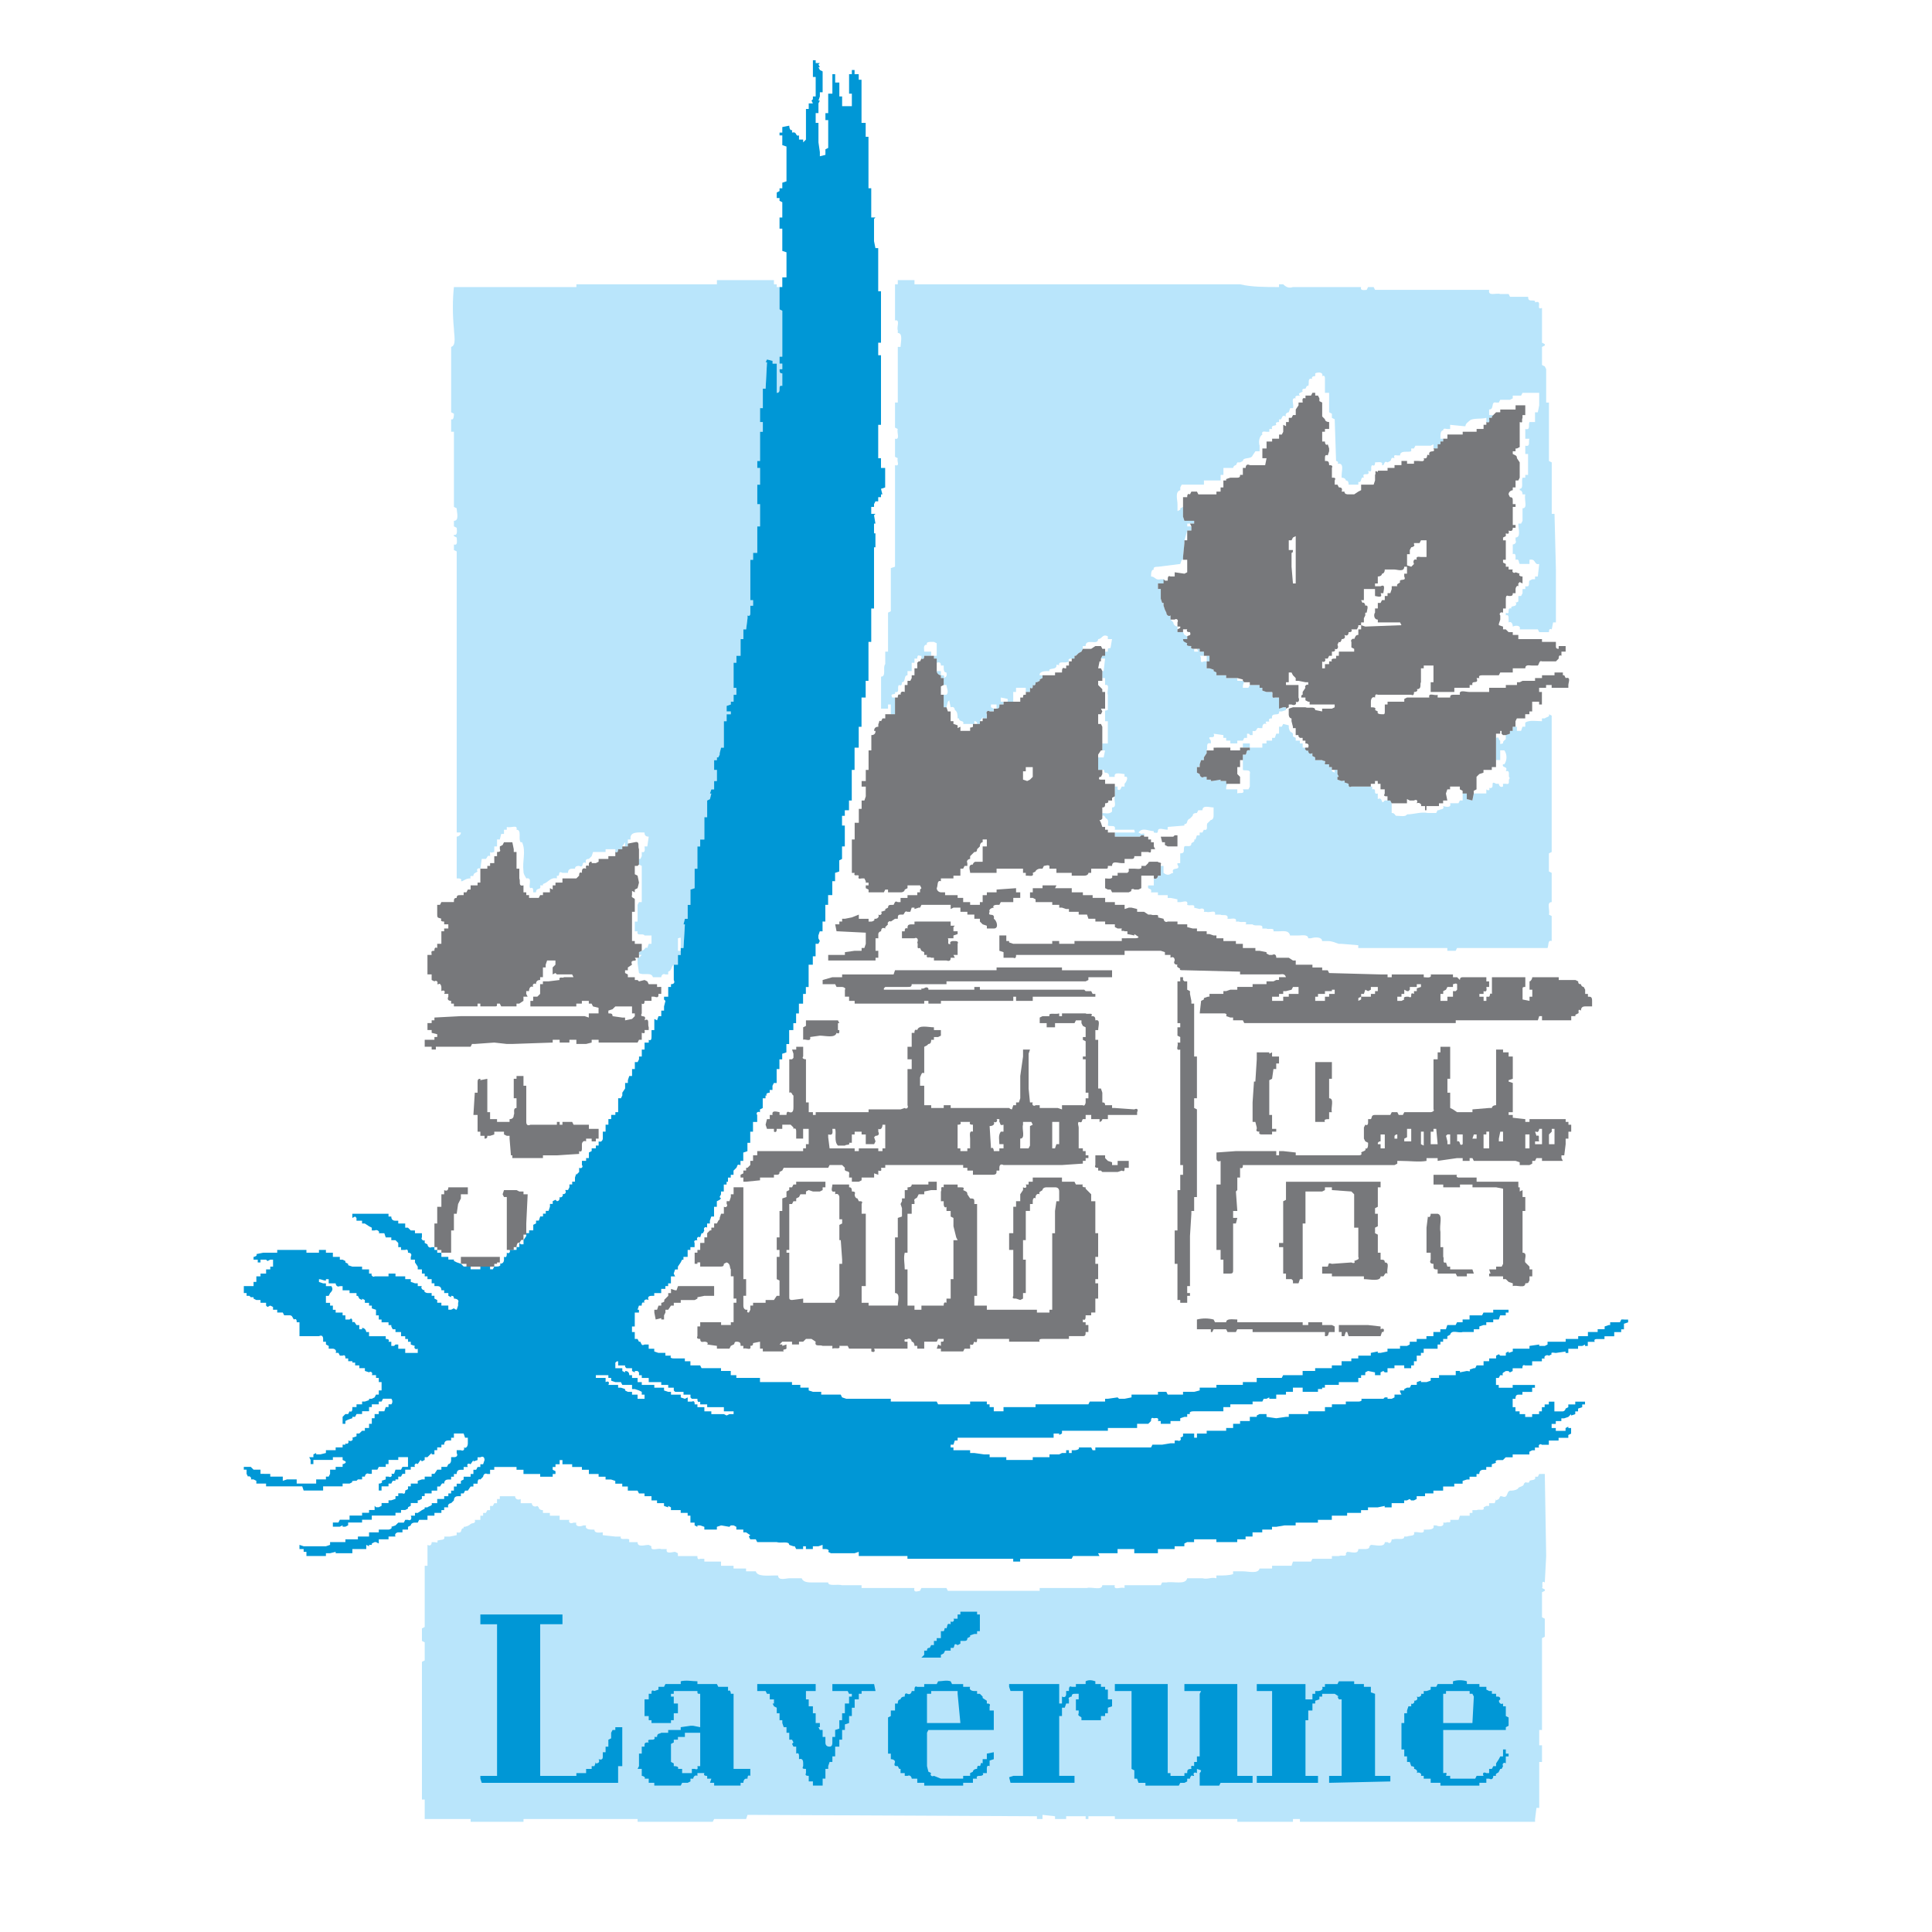 <?xml version="1.0" encoding="utf-8"?>
<!-- Generator: Adobe Illustrator 13.0.0, SVG Export Plug-In . SVG Version: 6.00 Build 14948)  -->
<!DOCTYPE svg PUBLIC "-//W3C//DTD SVG 1.0//EN" "http://www.w3.org/TR/2001/REC-SVG-20010904/DTD/svg10.dtd">
<svg version="1.0" id="Layer_1" xmlns="http://www.w3.org/2000/svg" xmlns:xlink="http://www.w3.org/1999/xlink" x="0px" y="0px"
	 width="192.756px" height="192.756px" viewBox="0 0 192.756 192.756" enable-background="new 0 0 192.756 192.756"
	 xml:space="preserve">
<g>
	<polygon fill-rule="evenodd" clip-rule="evenodd" fill="#FFFFFF" points="0,0 192.756,0 192.756,192.756 0,192.756 0,0 	"/>
	<path fill-rule="evenodd" clip-rule="evenodd" fill="#B9E5FB" d="M90.543,27.946h0.694v0.417h0.694h31.096h0.694
		c1.112,0.277,2.638,0.277,3.888,0.277v-0.277h0.415c0.279,0.277,0.557,0.417,0.974,0.277h6.802
		c-0.14,0.417,0.416,0.279,0.554,0.279l0.141-0.279h0.554l0.14,0.279h9.163h2.222c-0.139,0.694,0.693,0.276,1.109,0.415h0.834
		l0.139,0.279h1.525h0.278c0,0.555,0.417,0.276,0.694,0.415v0.14c0.834-0.278,0,0.833,0.694,0.554v3.471l0.277,0.14v0.14
		l-0.277,0.138v1.805l0.277,0.139l0.139,0.277v3.332h0.278v1.944v3.885l0.277,0.14v0.278v4.859h0.276l0.14,5.553v5.275h-0.14h-0.138
		l-0.139,0.694c-0.277-0.14-0.277,0.14-0.277,0.278h-0.278h-0.694l-0.138-0.278h-1.667h-0.14c0.14-0.417-0.414-0.417-0.693-0.278
		c0-0.276-0.139-0.556-0.415-0.416v-0.278c0-0.276,0-0.556-0.279-0.416v-0.278c0.556,0.278,0-0.556,0.556-0.417
		c-0.138-0.416,0.694,0,0.418-0.694v0.14l0.276-0.14V59.46h0.277l0.141-0.279v-0.415h0.275v-0.279
		c0.557,0.14,0.278-0.415,0.418-0.555l0.277-0.14h0.277v-0.276h0.278l0.138-1.25c-0.556,0.138-0.276-0.556-0.971-0.417v0.417h-0.974
		c-0.138-0.138,0-0.556-0.414-0.417v-0.278c0-0.138,0-0.416-0.279-0.276v-0.834v-0.14c0.14,0,0.417-0.138,0.279-0.415v-0.279
		c0.554,0,0.276-0.832,0.276-1.388h0.138h0.14l0.141-0.276v-1.25c0.554,0,0.138-0.833,0.275-1.388h-0.275
		c0-0.277-0.141-0.417-0.28-0.417v-0.14c0.418,0,0.14-0.694,0.28-1.109h0.275v-0.279h0.278v-2.083h-0.278v-0.694v-0.138
		c0.557,0.138,0.278-0.416,0.418-0.694h-0.418v-0.694v-0.277c0.557,0.139,0.278-0.417,0.418-0.694h0.277h0.277V41.69v-0.556h0.278
		l0.138-0.694v-1.249h-1.664l-0.141,0.278h-0.14h-0.693v0.276l-0.276,0.14h-0.973l-0.14,0.278h-0.276
		c-0.556-0.138-0.139,0.694-0.693,0.694v0.556h0.138h0.277l-0.14,0.139v0.138h-0.275c0,0.278,0.138,0.556-0.278,0.417V41.69
		c-0.555,0.138-1.389,0-1.666,0.278c-0.139,0.14-0.417,0.278-0.417,0.554h-0.14l-1.388-0.138v0.417h-0.276
		c-0.139,0-0.418-0.14-0.418,0.139c-0.276,0-0.276,0.416-0.276,0.832h0.276l0,0v0.278h-0.276l0,0v0.278h-0.278v0.138v0.278h-0.416
		v-0.278v-0.138l-0.278,0.138h-1.527l-0.139,0.278h-0.276v0.278c-0.279,0.138-1.111-0.138-1.111,0.416h-0.276
		c-0.14,0-0.418-0.14-0.279,0.278c-0.415-0.138-0.277,0.138-0.415,0.276l-0.279,0.14c-0.276-0.14-0.276,0-0.415,0.278h-0.14
		c0.14-0.417-0.416-0.278-0.694-0.278c0,0.14,0,0.417-0.277,0.278c-0.276,0.139,0.138,0.833-0.416,0.556
		c0.277,0.694-0.694,0-0.417,0.694c-0.417-0.139-0.138,0.555-0.556,0.415v0.28h-0.971c0-0.14,0-0.417-0.279-0.417
		c0-0.139-0.138-0.277-0.415-0.277v-0.279c0-0.415,0.277-1.249-0.417-1.109c0.139-0.14,0-0.279-0.139-0.279l-0.138-4.165
		l-0.279-0.138v-0.416l-0.277-0.14v-1.942h-0.417v-1.388c0-0.14,0-0.417-0.276-0.278c0.138-0.417-0.417-0.417-0.694-0.277v0.277
		c-0.278,0-0.418,0.138-0.278,0.278c-0.554-0.14-0.277,0.416-0.416,0.694h-0.138l-0.14,0.278c-0.14,0-0.417,0-0.278,0.277
		c-0.139,0.14-0.556,0.14-0.276,0.417c-0.279,0-0.556,0-0.418,0.276c-0.556-0.138-0.138,0.694-0.276,0.974h-0.279l-0.138,0.415
		c-0.139,0-0.417,0.14-0.277,0.418c-0.556-0.278-0.279,0.416-0.694,0.276v0.279c-0.139,0-0.417,0-0.278,0.276
		c-0.139,0.138-0.555,0-0.415,0.417h-0.279v0.277h-0.277c-0.138,0-0.555-0.138-0.417,0.278c-0.276,0.14-0.415,0.694-0.276,1.11
		v0.556h-0.278h-0.14l-0.276,0.416c-0.138,0.416-0.972,0.14-0.972,0.555l-0.278,0.14h-0.276l-0.14,0.278
		c-0.14,0-0.278,0.139-0.278,0.277h-0.556c-0.138,0-0.276,0-0.415,0v0.417v0.276h-0.279v0.556h-1.665v0.417h-2.22l-0.14,0.276v0.278
		c-0.555,0.14-0.278,0.972-0.278,1.389v0.416v0.278l0.278-0.14v-0.138l0.278-0.139v0.971l0.138,0.418h0.972v0.276h-0.416h-0.277l0,0
		v0.279h0.416v0.416h-0.139h-0.277l0,0l-0.278,0.973v0.277l-0.138,1.388l0,0v0.278h-0.139l-0.14,0.417l-2.223,0.278
		c-0.138,0-0.554,0-0.414,0.278c-0.279,0-0.279,0.417-0.279,0.694c0.417,0,0.417,0.416,0.974,0.276h0.276l0.138,0.14l-0.138,0.278
		h-0.557v0.276v0.279h0.28v0.415v0.556l0.138,0.418h0.139v0.276l0.138,0.417l0.14,0.277c0,0.278,0.278,0.417,0.416,0.278v0.416
		l0.278,0.278c0,0.278,0.278,0.416,0.416,0.416v0.556h0.557l0.138,0.276l0.278,0.14v0.278h-0.416l0.416,0.276v0.14
		c-0.141,0.278,0.139,0.278,0.416,0.278c-0.139,0.276,0.138,0.276,0.277,0.276v0.28h0.278h0.139l-0.139-0.28h0.276v0.28h0.417v0.415
		h-0.417l0,0c0.279,0.14-0.138,0.834,0.417,0.556h0.277v-0.556h0.279v0.556h-0.279v0.694h0.279l0.415,0.138v0.14l0.279,0.14v0.276
		h0.414h0.557v0.278h0.693h0.418v0.278H124l0.14,0.138C124,68.204,124,68.483,124,68.622c0.14,0,0.416,0,0.554,0l0.141-0.278h0.972
		v0.278h0.276v0.277l0.417,0.14h0.277h0.279c0.138,0.14-0.14,0.694,0.276,0.554h0.139h0.278v0.417v0.277v0.417l0.415-0.138h0.279
		v0.138v0.138l-0.417,0.138h-0.277c0.139,0.556-0.833,0-0.693,0.694c-0.14,0-0.418,0-0.279,0.279c0,0.138-0.555-0.14-0.277,0.276
		c-0.417-0.138-0.417,0.278-0.417,0.417h-0.276c-0.418-0.139-0.139,0.415-0.694,0.276v0.418h-0.277c0-0.14-0.141-0.14-0.278-0.14
		v0.417h-0.276L124,73.897h-0.555v0.278h-0.694v-0.278h-0.417v-0.278h-0.277v-0.277l-0.973-0.14c0.279,0.694-0.833,0-0.277,0.694
		v0.278c-0.556-0.139-0.277,0.416-0.417,0.694v0.277l0,0l-0.277,0.417v0.276h-0.277l-0.14,0.417l0,0v0.277h-0.276v0.556l0.276,0.138
		c0,0.279,0.279,0.417,0.417,0.279h0.277v0.277h0.417v0.138h0.139l0.832-0.138v0.138h0.557v0.279h0.138
		c-0.138,0.138-0.138,0.415-0.138,0.554h1.111v0.416c0.139-0.138,0.832,0.139,0.555-0.416h0.554l0.141-0.278v-1.25
		c0.14-0.554-0.555-0.276-0.694-0.415v-0.14v-0.834v-0.276v-0.138v-0.14h0.277c0.139-0.14,0-0.555,0.417-0.417v-0.278h-0.417H124
		v-0.416h0.694v0.416h1.248v-0.416h0.417v-0.278h0.557v-0.278h0.276l0.139-0.417h0.278v-0.694h0.277l0.138-0.278l0.557,0.139v0.14
		c0,0.278,0.138,0.554,0.277,0.554l0.14,0.14v0.278l0.276,0.139v0.278h0.418v0.278h0.276v0.416h0.278
		c-0.14,0.14,0.14,0.416,0.277,0.278c0,0.277,0.139,0.417,0.416,0.277v0.279l0.278,0.138v0.276h0.694
		c0.138,0.14,0.416,0,0.276,0.279v0.138h0.417v0.277l0,0h0.277v0.279v0.138l0.279,0.138v-0.276h0.276v0.415l0.139,0.279h-0.139
		v0.277l0.417,0.138c0.139,0,0.415-0.138,0.277,0.14l0.417,0.14c0,0.138,0,0.415,0.277,0.276h0.417h0.555l0,0h0.694h0.277h0.139
		v0.278c0.556-0.14,0,0.555,0.556,0.416v0.556c0.556-0.278,0.276,0.694,0.694,0.139h0.276h0.279l0.138,0.278v0.972
		c0.277,0,0.277,0.139,0.417,0.276c0.416,0,0.972,0.14,1.11-0.138c0.693,0,1.388-0.277,2.082-0.139h0.556c0,0,0.139,0,0.276,0
		l0.14-0.278h0.14c0.139-0.14,0.555,0,0.415-0.417c0.418,0.139,0.834,0.139,0.694-0.277h0.556c0.138,0,0.278,0,0.278,0l0.14-0.278
		h0.276v-0.417v-0.278h0.417v0.556l0.555,0.139l0.14-0.695h1.249v-0.416c0.14,0.14,0.416,0.14,0.278-0.14
		c0.693,0.14,0-0.832,0.693-0.415h0.276c0,0.138,0.14,0.415,0.418,0.276v-0.276h0.276c0.556,0.138,0.14-0.417,0.418-0.556
		c-0.278-0.138,0.138-0.832-0.418-0.694c0.279-0.556-0.415-0.278-0.276-0.694h0.138c0.278-0.417,0.278-0.972,0-1.388h-0.416v0.971
		h-0.416v-1.942v-0.278c0.416-0.139,0.138,0.138,0.416,0.278v0.278c0,0.138,0.14,0,0.278,0c0-0.278,0.138-0.278,0.276-0.417v-0.415
		l0.418-0.14v-0.278l0,0h0.276v-0.416h0.279h0.138v0.416c0.139,0,0.276,0,0.416,0l0.141-0.416h0.275V72.23v-0.138
		c0.418-0.278,1.112-0.138,1.667-0.138v-0.279h0.277c0.139-0.138,0.556-0.138,0.417-0.415l0.277,0.138v3.193v8.884v1.528
		l-0.277,0.14v1.803l0.277,0.14v2.916c-0.556,0-0.139,0.833-0.277,1.249l0.277,0.14v2.497c-0.417-0.138-0.277,0.417-0.417,0.694
		h-3.471h-5.554l-0.138,0.279h-0.832v-0.279h-7.913h-0.973v-0.277l-1.665-0.138h-0.278c-0.415-0.14-0.694-0.279-1.109-0.279h-0.556
		c0-0.415-0.694-0.415-1.112-0.276h-0.276c0-0.417-0.694-0.278-0.972-0.278h-0.834c-0.138-0.555-0.694-0.417-1.109-0.417h-0.556
		c0.139-0.417-0.556-0.138-0.694-0.278h-0.417c0.14-0.555-0.694-0.14-0.971-0.416h-0.694c0.276-0.417-0.417-0.139-0.693-0.278
		h-0.278c0.14-0.417-0.416-0.278-0.555-0.278h-0.279c0.14-0.556-0.555-0.276-0.694-0.416h-0.555c0.141-0.555-0.554-0.14-0.833-0.278
		h-0.277c0.139-0.277-0.138-0.416-0.417-0.277l-0.555-0.139c0.14-0.417-0.416-0.14-0.693-0.278c0.139-0.556-0.416-0.276-0.694-0.276
		h-0.278v-0.279l-0.694-0.138h-0.276v-0.277h-0.417h-0.557v-0.279h-0.414h-0.279c0.14-0.555-0.415-0.139-0.277-0.694h0.557v-0.694
		c0.276,0.14,0.414-0.138,0.414-0.276h0.28v-0.278v-0.694h0.276v0.555v0.14c0.556,0.416,0.693,0,0.972,0
		c-0.278-0.694,0.834-0.14,0.416-0.834v-0.138h0.278v-0.694v-0.277c0.554,0,0.278-0.418,0.416-0.694
		c0.138-0.139,0.694,0.139,0.694-0.279c0-0.139,0.417-0.139,0.277-0.415h0.14l0.139-0.417h0.276V83.06l0,0h0.279l0.138-0.279
		c0.557,0.139,0.139-0.555,0.417-0.695l0.277-0.276c0.139,0,0.277-0.138,0.277-0.417v-0.554V80.56c-0.415,0-1.109-0.277-1.109,0.278
		h-0.14h-0.277l-0.139,0.278c-0.139,0-0.418,0-0.418,0.276l-0.276,0.279c-0.418,0.138-0.139,0.555-0.556,0.555v0.14l-1.665,0.138
		v0.277c-0.417,0-0.974-0.277-0.974,0.139c0,0.278-0.276,0.14-0.414,0.14v-0.14c-0.557,0-1.112-0.416-1.528,0.14l0.278,0.138
		c0.138,0,0.416-0.138,0.276,0.138h-0.276l-0.139,0.138h-2.5V83.06h0.278h1.248h0.418c0.139,0,0-0.14,0-0.279h-0.418h-1.526
		c0.139-0.555-0.416-0.277-0.694-0.415c0-0.14,0.139-0.556-0.138-0.694c-0.139,0-0.139-0.417-0.418-0.279v-0.276
		c0.279,0,0.694,0.139,0.974-0.138v-0.28V80.56c0.555,0,0.139-0.694,0.276-1.111v-0.278v-0.694l0,0h0.278v0.278
		c0.14,0.14,0.278,0,0.278,0l0.138-0.278h0.278v-0.276c0.277-0.279,0.416-0.834,0-0.694v-0.279c-0.278,0-1.11-0.276-0.973,0.279
		h-0.556c0-0.14,0-0.417-0.415-0.417c-0.14,0,0-0.416-0.279-0.276h-0.138h-0.276v-1.25h0.554l0.14-0.694h-0.279v-0.694h0.556v-2.221
		h-0.276v-1.112c0,0.138,0.139,0,0.276,0v-0.97v-0.556c-0.138-0.278,0.278-1.112-0.276-0.972v-0.278V67.65h-0.279v-0.694h0.14
		l0.14-1.249h-0.417l0.138-0.279h0.279v-0.415h0.276v-0.28c0.139-0.138,0.278,0,0.278-0.138l0.14-0.833h-0.418v-0.278
		c-0.556-0.278-0.556,0.278-0.97,0.278c0,0.694-1.25-0.138-1.25,0.694h-0.278v0.276l-0.14,0.28l-0.276,0.138l-0.277,0.277h-0.141
		v0.279h-0.276c-0.139,0-0.417,0-0.278,0.277c-0.277,0.278-1.109-0.139-0.972,0.417c-0.138-0.14-0.276,0-0.276-0.14
		c0.139,0.694-0.834,0.278-0.694,0.694c-0.417,0-0.834,0-0.974,0.278v0.138h0.279v0.278l-0.279,0.14v0.138l-0.276,0.138h-0.138
		c0,0.138,0,0.417-0.279,0.278c0,0.278,0,0.416-0.276,0.278v0.417h-0.139h-0.279v-0.417h-0.971v0.417h-0.278v0.972h-0.555v-0.278
		l-0.693-0.14v0.417h0.276v0.277h-0.416c0,0.279,0,0.417-0.278,0.417v-0.417c-0.138,0-0.416,0-0.556,0v0.279l0.279,0.138v0.276
		h-0.417c-0.139-0.138-0.417,0-0.277,0.28l0,0v0.415H98.04v-0.138l-0.277,0.417l0,0v0.276h-0.279l0,0v-0.138
		c-0.138-0.138-0.138-0.138-0.276-0.138v0.276h-0.138h-0.974c0.14-0.416-0.415-0.138-0.415-0.556h-0.14c0-0.277,0-0.694-0.278-0.833
		c0,0,0-0.416-0.417-0.276l-0.139-0.694l-0.139,0.138l-0.139,0.556h-0.278v-1.25h0.278c0.277-0.278,0-0.694,0-0.972h-0.278l0,0
		V67.65h-0.278v-0.278c-0.276-0.138-0.416,0-0.416-0.416h0.416v0.416c0.278,0,0.417,0,0.278,0.278
		c0.417-0.14,0.278-0.416,0.278-0.555c-0.278,0-0.278-0.279-0.278-0.694h-0.278c0-0.14,0-0.417-0.416-0.279v-0.415h-0.278v-0.279
		h0.278v-0.694v-0.276v-0.278l-0.278-0.14h-0.276c-0.139,0-0.556,0-0.417,0.279c-0.416,0-0.276,0.415-0.276,0.694h0.415h0.279v0.415
		h-0.139h-0.14H92.21c0,0.14,0,0.417-0.279,0.279v-0.279h-0.138c-0.277-0.138-0.277,0.14-0.277,0.279h-0.279v0.415H90.96v0.556
		v0.278h-0.417v0.416c-0.415,0-0.138,0.694-0.555,0.694c0,0.138,0,0.417-0.278,0.278c-0.276,0.14,0.138,0.834-0.416,0.694
		c0.14,0.417-0.555,0-0.278,0.554h0.278v0.417l0,0v1.25h-0.278h-0.139v-0.556v-0.417c0,0-0.138,0-0.278,0v0.417h-0.694v-2.36V67.51
		c0.554,0,0.139-0.971,0.416-1.249v-1.249H88.6v-2.639v-1.25l0.278-0.138v-2.221v-2.083l0.417-0.14v-8.189V46.41
		c0.554,0.139,0.14-0.417,0.278-0.694l-0.278-0.138v-1.806c0.554,0.139,0.14-0.694,0.278-0.971l-0.278-0.14v-2.499h0.278V34.61
		h0.276c0-0.417,0.279-1.388-0.276-1.388v-0.278c-0.138-0.278,0.276-1.11-0.278-0.972v-1.388v-2.221h0.278v-0.417
		C89.849,27.946,90.266,27.946,90.543,27.946L90.543,27.946z"/>
	<path fill-rule="evenodd" clip-rule="evenodd" fill="#B9E5FB" d="M75.134,27.946h2.082v0.417h0.278v0.277h0.278v2.222l0.276,0.139
		v4.58h-0.276v0.694h0.276v0.556h-0.276c0,0.278,0,0.417,0.276,0.417v1.249c-0.554-0.14,0,0.694-0.554,0.694v-2.637v-0.279h-0.417
		v-0.277l-0.556-0.138l-0.138,0.276h0.138l-0.138,2.638h-0.278v1.11v0.834h-0.278v1.388h0.278v0.971h-0.278v2.915h-0.276v0.694
		h0.276v1.667h-0.276v1.943h0.276v2.221h-0.276v2.637h-0.417v0.694h-0.276v4.025h0.276v0.556h-0.276v0.694
		c0,0.138,0,0.417-0.28,0.278v0.278l-0.138,1.11h-0.276v0.278v0.139v0.556h-0.279v1.25l0,0v0.415h-0.415v0.279v0.138v0.277H73.19
		v2.5h0.279v0.694H73.19v0.276v0.417h-0.276v0.277l-0.418,0.14v0.554h0.418v0.28h-0.418v0.694H72.22v2.637h-0.278l-0.14,0.555v0.14
		l-0.138,0.278h-0.138v0.276h-0.278v0.974h0.278v1.109h-0.278v0.556v0.278H70.97l-0.139,0.416h0.139l-0.139,0.556l-0.278,0.138
		v1.666h-0.278v2.222h-0.417v0.694h-0.278v2.221h-0.276v0.694v1.25l-0.417,0.138v0.277l0,0v1.25h-0.276v0.694v0.694h-0.279
		l-0.138,0.556h0.138l-0.138,2.359h-0.277V93.61c0-0.138-0.14,0-0.279,0v1.25h0.279v0.415h-0.279v0.973h-0.415l0,0
		c-0.279,0.139-0.139,0.555-0.556,0.694v0.277h-0.278c-0.278-0.139-0.416,0.139-0.416,0.277h-0.278H65.14
		c-0.139-0.554-0.973-0.139-1.388-0.416l-0.14-0.972v-0.555h0.14l0.276-0.279h-0.276v-0.276l0.276-0.138l0,0
		c0.418-0.14,0.278-0.418,0.556-0.279l0.139-0.415h0.278v-0.279v-0.555h-0.695c-0.139-0.278-0.833,0.14-0.694-0.416h-0.278v-0.972
		h0.278v-1.667l0.14-0.276h0.276v-3.61l-0.276-0.14v-0.554h0.138l0.138-0.278v-0.417c0.418,0.14,0.278-0.416,0.278-0.555h0.278
		l0.139-0.973c-0.417,0-0.417-0.276-0.417-0.415c-0.554,0-1.528-0.14-1.388,0.694H62.64v0.276v0.139v0.279h-0.276V84.03
		l-0.279,0.417l0,0v0.276h-0.415c0,0.139,0,0.418-0.279,0.278v-0.278H60.42v0.278h-1.25l-0.138,0.417l-0.278,0.278
		c-0.139,0-0.417,0-0.278,0.416c-0.556-0.277-0.139,0.556-0.694,0.278c-0.138,0-0.416,0-0.416,0.278h-0.14
		c-0.276,0-0.555,0-0.555,0.417h-0.554c-0.556-0.278-0.14,0.416-0.556,0.278v0.276c-0.694-0.138-0.832,0.417-1.388,0.556v0.139
		h-0.278c0.14,0.556-0.416,0.14-0.416,0.694h-0.278c0-0.277,0-0.555-0.278-0.415c-0.277-0.14,0.278-1.112-0.417-0.974
		c-0.139-0.276-0.278-0.415-0.278-0.694c-0.139-1.109,0.278-1.943-0.139-2.915h-0.138c-0.279-0.276,0.138-1.25-0.417-1.25
		c0.138-0.555-0.556-0.139-0.971-0.277v0.277h-0.28v0.417h-0.276l-0.138,0.556H49.59v0.276v0.417h-0.276v0.276v0.278
		c-0.139,0-0.278,0.14-0.417,0v0.417c-0.276-0.139-0.276,0.138-0.415,0.278h-0.14h-0.278l-0.138,0.972
		c-0.278-0.138-0.418,0.139-0.278,0.277c-0.14,0.14-0.416,0.14-0.416,0.417c0,0.138-0.417-0.138-0.278,0.276
		c-0.416,0-0.555,0.14-0.833,0.279h-0.138c0.138-0.279-0.139-0.279-0.417-0.279v-1.249v-1.388v-1.528
		c0.14,0,0.417-0.138,0.417-0.415h-0.417v-4.721V55.016l-0.278-0.138v-0.556c0.417,0.14,0.278-0.415,0.278-0.694l-0.278-0.138
		v-0.139c0.417,0.139,0.278-0.555,0.278-0.694l-0.278-0.139v-0.555c0.556,0,0.278-0.833,0.278-1.25l-0.278-0.139v-7.497h-0.277
		v-1.25c0.277,0.14,0.277-0.415,0.277-0.554l-0.277-0.14v-5.968V34.61c0.555-0.138,0.277-1.25,0.277-1.806
		c-0.139-1.388-0.139-2.915,0-4.165h0.278h4.025h7.915v-0.277h14.021v-0.417H75.134L75.134,27.946z"/>
	<path fill-rule="evenodd" clip-rule="evenodd" fill="#B9E5FB" d="M153.847,147.057h0.277l0.139,8.191l-0.139,2.637
		c-0.417-0.279-0.138,0.416-0.277,0.553l0.277,0.141v0.141l-0.277,0.137v2.5l0.277,0.139v1.803l-0.277,0.141v9.162h-0.278v1.527
		h0.278v1.664h-0.278v1.389v3.193h-0.276l-0.14,1.111v0.277h-23.46v-0.277h-0.694v0.277h-5.553v-0.277h-10.552h-1.666v-0.279h-2.638
		v0.279h-0.276v-0.279h-1.944v0.279h-1.11v-0.279l-1.249-0.137v0.416h-0.556v-0.279l-28.876-0.137l-0.138,0.416h-3.192l-0.14,0.277
		h-7.496v-0.277h-5.831h-5.553v0.277h-5.275v-0.277h-4.581v-1.943h-0.278v-13.744l0.278-0.139v-1.805l-0.278-0.139v-1.25
		l0.278-0.139v-4.441v-1.666h0.276v-2.084c0.279,0.139,0.417,0,0.417-0.275h0.277c0.14,0,0.417,0.139,0.279-0.141
		c0.276-0.139,0.833,0,0.694-0.416h0.554l0.694-0.139v-0.279l0,0c0.694,0.141,0.278-0.414,0.694-0.414v-0.139
		c0.278,0,0.555-0.141,0.694-0.279s0.554,0,0.416-0.416h0.556v-0.416h0.276v-0.277h0.279l0.139-0.277h0.276v-0.418h0.279
		l0.139-0.277h0.276v-0.416h0.279v-0.277h1.388h0.138c0,0.277,0.277,0.418,0.556,0.277v0.416h0.971h0.138
		c0,0.277,0.279,0.418,0.556,0.277l0.138,0.141c0,0.139,0.14,0.277,0.418,0.277v0.277h0.276h0.417v0.277h0.694h0.277v0.416h0.694
		h0.28c-0.14,0.277,0.138,0.416,0.415,0.277h0.279c-0.14,0.418,0.415,0.418,0.694,0.277h0.276c-0.139,0.418,0.417,0.418,0.694,0.418
		h0.139c0,0.416,0.556,0.275,0.833,0.275v0.279l1.249,0.139h0.556c-0.139,0.416,0.556,0.139,0.832,0.277v0.279h0.694h0.14
		c0,0.555,0.694,0.275,1.11,0.275l0.278,0.139c-0.14,0.557,0.694,0.141,0.972,0.279h0.556c-0.14,0.555,0.555,0.277,0.833,0.277
		l0.276,0.139v0.279h1.667h0.276c0,0.137,0,0.414,0.278,0.275h0.417v0.277h1.25h0.416v0.418h0.834h0.415v0.277h1.112h0.138v0.277
		h0.694h0.278c0.14,0.557,1.249,0.416,1.804,0.416h0.417c0,0.555,0.833,0.277,1.109,0.277h1.25c0.139,0.418,0.694,0.418,1.112,0.418
		h1.526c0,0.416,0.971,0.139,1.388,0.277h0.971h0.973v0.275h3.747h1.527c-0.139,0.557,0.417,0.281,0.556,0.281l0.138-0.281h2.5
		l0.139,0.281h9.161v-0.281h3.333h1.388c0.418-0.137,1.526,0.281,1.526-0.275h1.25c-0.138,0.557,0.557,0.139,0.973,0.275v-0.275
		h0.277h3.333l0.138-0.277h0.416c0.694-0.141,1.942,0.277,2.083-0.418h1.527c0.555,0.139,0.832-0.137,1.389,0v-0.277h0.276
		c0.417,0,0.972,0,1.388-0.139v-0.277H124c0.554,0,1.527,0.277,1.666-0.277h0.693h0.557v-0.277h1.942l0.14-0.418h1.803l0.14-0.277
		h1.943v-0.275h0.694c0.278-0.141,0.833,0.139,0.693-0.279l0.14-0.139c0.417,0,1.11,0.277,1.11-0.277h0.556
		c0.276,0,0.557,0,0.557-0.279l0.138-0.139c0.416,0,1.389,0.279,1.389-0.275h0.276c0.279,0.275,0.417-0.141,0.417-0.279h0.139
		c0.418-0.139,1.111,0.139,1.111-0.277h0.277c0.277-0.139,0.832,0,0.693-0.418c0.278-0.139,1.112,0.279,0.973-0.275h0.277
		c0.277,0,0.833,0,0.694-0.418h0.276c0.279,0.141,0.834,0.141,0.694-0.277h0.279c0.139-0.137,0.555,0.139,0.415-0.277h0.834
		l0.14-0.416h0.971v-0.277h0.277v-0.277h0.416c0.278-0.139,0.833,0.137,0.694-0.277l0.278-0.141h0.278v-0.277h0.555l0.139-0.416
		v0.141l0.276-0.141l0.14-0.277h0.14c0.694,0.277,0.415-0.416,0.833-0.557h0.138c0.278,0,0.694-0.139,0.694-0.275
		c0.138-0.139,0.556-0.139,0.556-0.418l0.138-0.139c0.139,0,0.418,0.139,0.418-0.139c0.139-0.139,0.694,0,0.555-0.418h0.278
		l0.138-0.275H153.847L153.847,147.057z"/>
	<path fill-rule="evenodd" clip-rule="evenodd" fill="#0097D6" d="M162.036,131.646h-0.276l-0.139,0.277h-0.974v0.277h-0.138
		l-0.416,0.141v0.277h-0.694v0.277h-0.972v0.416h-0.971v0.277h-1.25v0.277h-0.694h-0.556h-0.139h-0.277h-0.14v0.277l-0.277,0.139
		h-0.556v-0.139l-0.971,0.139v0.279h-0.693h-0.28h-0.138h-0.276h-0.279v0.275l-0.415,0.141v-0.141l-0.279,0.141v0.277h-0.555
		l-0.14-0.139l-0.276,0.139v0.277h-0.278h-0.415v0.279h-0.557v0.414h-0.694l-0.138,0.279h-0.139l-0.417,0.139
		c0.138,0.277-0.139,0.139-0.277,0.139l-0.693,0.139v-0.139h-0.418v0.418h-1.665v0.275h-0.834v0.277l-0.416,0.141h-0.556v-0.141
		l-0.416,0.141v0.277h-0.555l-0.14,0.277h-0.14h-0.138l-0.277,0.139v0.139h-0.417v0.139l0.138,0.277h-0.414h-0.279v0.277
		l-0.277,0.139h-0.417v-0.139h-0.276l-0.139,0.139h-1.806H135.8c0.14,0.139,0,0.279-0.278,0.279h-0.276h-0.974v0.277h-1.388v0.275
		h-0.694v0.418h-1.665v0.277h-1.943v0.279h-0.277l-0.973,0.139l-0.972-0.139v-0.279h-0.693l-0.278,0.139v0.141h-0.693v0.414h-0.973
		v0.279h-0.694v0.416h-0.693v0.279h-1.944v0.275h-0.971v0.418h-0.278v-0.418h-1.109v0.279l-0.278,0.139
		c0.14,0.139,0,0.414-0.278,0.275h-0.276v0.279h-0.418l-0.832,0.139h-0.972l-0.14,0.277H112.2h-0.278h-0.694h-1.944v0.277h-0.275
		l-0.139-0.277h-0.279h-0.555h-0.416c0.139,0.139-0.139,0.277-0.418,0.277h-0.138h-0.139v0.279h-0.278v-0.279h-0.277v0.279h-0.416
		l-0.278,0.137h-0.971v0.279h-1.667v0.277h-2.638v-0.277h-0.972h-0.693v-0.279h-0.556l-0.971-0.137H96.79v-0.279h-1.248h-0.417
		v-0.277h-0.278v-0.277h0.278l0.139-0.418h0.278v-0.275h9.578v-0.418h0.556v0.139l0.278-0.139v-0.275h4.58v-0.279h0.418h0.555h1.666
		h0.276v-0.416h0.418h0.693l0.277-0.279c0-0.137,0-0.414,0.279-0.275c0.138,0,0.554-0.139,0.414,0.275h0.28v0.279h0.97v-0.279h0.418
		h0.555v-0.275l0.416-0.139h0.278v-0.279h0.277c-0.139-0.277,0.276-0.277,0.416-0.277h2.916v-0.418h0.694v-0.275h2.221v-0.277h0.416
		h0.555l0.14-0.279h0.277l0.277-0.139v0.139h0.694v-0.416h0.693h0.279v-0.277h0.694v-0.416h0.971v0.416h1.527v-0.277h0.417v-0.139
		h0.276v-0.277h0.694h0.694v-0.277h1.943v-0.418h0.278v-0.275h0.416v-0.279l0.278-0.139l0.693,0.139v0.279h0.555v-0.279l0.279-0.139
		l0.139,0.139h0.276v-0.416h0.417h0.277v-0.279h0.973v0.279h0.694v-0.279h0.276v-0.414h0.278v-0.557h0.416v-0.277h0.278v-0.416
		h1.388v-0.418h0.278v-0.277h0.276v-0.277h0.418v-0.277l0.276-0.139c0.14-0.555,0.834-0.139,1.25-0.277h1.111v-0.277h0.555v-0.277
		l0.416-0.141h0.278v-0.277h0.278h0.415v-0.277h0.278h0.276l0.14-0.416h0.278h0.276v-0.277h0.279v-0.279h-1.528v0.279h-0.972
		l-0.139,0.277h-1.249v0.416h-0.694v0.277h-0.557l-0.138,0.277h-0.556h-0.276l-0.139,0.418h-0.556v0.277h-0.694v0.416h-0.694v0.277
		h-0.277h-0.694v0.277h-0.278h-0.276h-0.14v0.277l-0.277,0.139h-0.694v0.279h-0.276h-0.974v0.275l-0.694,0.141h-0.276v-0.141
		l-0.694,0.141v0.277h-1.25v0.277h-0.416h-0.277v0.279h-0.972v0.414h-0.973v0.279h-0.415h-0.279h-0.276h-0.694v0.277h-1.25v0.418
		h-0.416h-0.555h-0.14h-0.834l-0.138,0.275h-0.694h-0.833h-0.138h-0.834v0.418H124v0.277h-2.637v0.277h-1.668v0.277l-0.555,0.139
		h-1.109v0.277h-1.527l-0.14-0.277h-0.834v0.277h-0.414h-2.223v0.277l-0.693,0.139h-0.555l-0.14-0.139l-0.973,0.139h-0.276v0.279
		h-0.556h-0.418h-0.414h-0.14l-0.14,0.277h-5.273v0.275h-3.194v0.418h-0.971v-0.418h-0.279h-0.138v-0.275h-0.277v-0.277h-1.25
		h-0.138h-0.28v0.277h-3.191l-0.14-0.277h-4.165h-0.417v-0.279h-4.442l-0.417-0.139l-0.138-0.277h-1.527h-0.417v-0.277h-0.833
		l-0.417-0.139v-0.277h-0.833v-0.277h-0.417h-0.415v-0.277h-3.194v-0.418h-1.25h-0.415h-0.694v-0.275h-0.556v-0.279v-0.139h-0.972
		v-0.277h-1.942l-0.14-0.279h-0.972v-0.414h-0.276h-0.279v-0.279h-0.415h-0.279h-0.276c-0.278,0-0.556,0-0.418-0.277h-0.276h-0.278
		v-0.277h-0.694l-0.417-0.141v-0.275h-0.277h-0.278v-0.279v-0.139h-0.417c-0.278,0.139-0.278,0-0.416-0.277h-0.138l-0.14-0.277
		h-0.278v-0.693h-0.277v-0.555h0.277v-0.695v-0.693h0.417v-0.279h-0.14l0.14-0.414h0.276c0-0.141,0-0.418,0.278-0.279
		c-0.139-0.277,0.14-0.416,0.417-0.277c-0.139-0.277,0-0.418,0.278-0.418h0.277v-0.275h0.276h0.14h0.278v-0.279v-0.139h0.416v-0.277
		h0.278v-0.277h0.276v-0.416v-0.277h0.279h0.139l-0.139-0.279l0.139-0.416h0.276v-0.277l0.279-0.416l0.138-0.277h0.139V125.4h0.417
		v-0.279v-0.139v-0.275h0.276v-0.279h0.417v-0.277v-0.139c-0.14-0.279,0.139-0.279,0.276-0.279
		c-0.138-0.275,0.139-0.414,0.278-0.275l0.14-0.418h0.138l0.138-0.277c-0.138-0.277,0.138-0.418,0.278-0.277v-0.416h0.278v-0.277
		l0.139-0.418h0.278v-0.555v-0.416h0.278v-0.277v-0.277l0.276-0.141l0.14-0.139l-0.14-0.139l0.14-0.275v-0.279h0.278v-0.277v-0.139
		v-0.279h0.276v-0.277h0.14v-0.416h0.278v-0.277h0.276v-0.277v-0.141l0.279-0.275c0.138-0.139,0-0.418,0.415-0.277v-0.416h0.279
		v-0.279v-0.555l0.415-0.139v-0.834h0.28v-1.109h0.276v-0.973h0.417v-0.695c-0.14-0.137,0-0.414,0.276-0.275v-0.279l0.278-0.139
		v-0.277v-0.277v-0.416h0.278v-0.277h0.138c-0.138-0.141,0-0.279,0.278-0.279v-0.275h0.278v-0.418l0.138-0.277h0.278v-1.387h0.278
		v-0.975h0.276v-0.555l0.418-0.139v-0.832h0.276v-0.416v-0.973h0.417v-0.693h0.276v-0.277v-0.141v-0.277v-0.275h0.28v-0.975h0.415
		v-0.971h0.279v-0.418v-0.275h0.276v-2.221h0.417V95.83v-0.416h0.277v-0.14v-0.694v-0.415h0.278l0.14-0.279l-0.14-0.276v-0.278
		l0.14-0.416h0.276v-0.694v-0.278h0.278v-0.278v-0.694v-0.277v-0.417h0.277v-0.971h0.417v-0.973v-0.415h0.278v-0.833l0.416-0.14
		v-1.109l0.278-0.139v-0.278v-0.417v-0.278v-0.276h0.277v-0.694v-0.973v-0.277v-0.138h-0.277v-0.974h0.277v-0.554h0.417v-0.972
		h0.277v-0.277v-0.14v-0.554v-2.082h0.279v-2.222h0.415v-2.082h0.279v-2.917h0.415v-1.665h0.279v-2.221v-0.694V64.04h0.276v-0.694
		v-1.249v-1.388h0.278v-6.107h0.14v-1.389h-0.14V52.24h0.14l-0.14-0.833l0.14-0.138h-0.418v-0.694h0.278v-0.277l0.14-0.278h0.277
		v-0.416h0.278v-0.278h0.139l-0.139-0.556l0.416-0.138v-1.944h-0.416v-0.971h-0.278v-3.333h0.278v-6.941h-0.278v-1.25h0.278v-5.135
		h-0.278v-1.388v-2.915h-0.277l-0.14-0.694v-2.222l0.14-0.14h-0.418v-1.526v-0.556v-0.139v-0.694h-0.276V16.84v-0.555v-0.14V14.62
		v-0.971h-0.279v-1.388h-0.415V7.957h-0.279V7.402h-0.415V6.984H84.99v0.417h-0.277v1.526v0.139v0.278h0.277v0.278v0.694v0.277
		h-0.277h-0.417h-0.277V9.623h-0.278V8.234h-0.416V7.402h-0.278v1.943h-0.417v1.942h-0.277v0.694h0.277v2.776l-0.277,0.14v0.278
		v0.276l-0.555,0.14v-0.417l-0.14-0.972v-1.943h-0.278v-0.974h0.278v-0.971l0.14-0.278h-0.14l0.14-0.416V9.205h0.276V7.123
		l-0.276-0.138l-0.14-0.276h0.14l-0.14-0.28l0.14-0.138h-0.417V6.014h-0.277V6.29v1.388h0.277v1.944h-0.277v0.276l-0.14,0.14
		l0.14,0.278h-0.417v0.556h-0.276v3.053l-0.279,0.278v-0.278h-0.415v-0.416c-0.418,0.14-0.14-0.417-0.694-0.278v-0.276
		c-0.14,0.138-0.279-0.14-0.279-0.417l-0.694,0.138v0.556h-0.276v0.278h0.276v0.972l0.418,0.138v3.47l-0.418,0.139v0.279v0.277
		h-0.276v0.278l-0.278,0.14v0.555h0.278v0.139v0.139l0.276,0.138v0.278v1.249h-0.276v1.112h0.276v2.221l0.418,0.138v2.222v0.278
		h-0.418v0.971h-0.276v2.222l0.276,0.139v4.58h-0.276v0.694h0.276v0.556h-0.276c0,0.278,0,0.417,0.276,0.417v1.249
		c-0.554-0.14,0,0.694-0.554,0.694v-2.637v-0.279h-0.417v-0.277l-0.556-0.138l-0.138,0.276h0.138l-0.138,2.638h-0.278v1.11v0.834
		h-0.278v1.388h0.278v0.971h-0.278v2.915h-0.276v0.694h0.276v1.667h-0.276v1.943h0.276v2.221h-0.276v2.637h-0.417v0.694h-0.276
		v4.025h0.276v0.556h-0.276v0.694c0,0.138,0,0.417-0.28,0.278v0.278l-0.138,1.11h-0.276v0.278v0.139v0.556h-0.279v1.25v0.415h-0.415
		v0.279v0.138v0.277H73.19v2.5h0.279v0.694H73.19v0.276v0.417h-0.276v0.277l-0.418,0.14v0.554h0.418v0.28h-0.418v0.694H72.22v2.637
		h-0.278l-0.14,0.555v0.14l-0.138,0.278h-0.138v0.276h-0.278v0.974h0.278v1.109h-0.278v0.556v0.278H70.97l-0.139,0.416h0.139
		l-0.139,0.556l-0.278,0.138v1.666h-0.278v2.222h-0.417v0.694h-0.278v2.221h-0.276v0.694v1.25l-0.417,0.138v0.277v1.25h-0.276v0.694
		v0.694h-0.279l-0.138,0.556h0.138l-0.138,2.359h-0.277v0.279v0.415h-0.279v0.973h-0.415v1.249v0.279
		c0.139,0.275,0,0.416-0.279,0.416v0.277h-0.276v0.416v0.277v0.277h-0.417v0.279l0.14,0.139l-0.14,0.555v0.416h-0.276v0.279v0.275
		h-0.278l-0.14,0.418l-0.276-0.141v1.111h-0.277v0.277v0.279c0,0.275,0,0.555-0.278,0.416v0.277h-0.417v0.693h-0.278v0.277v0.418
		h-0.276v0.275l-0.14,0.279h-0.278v0.416v0.279h-0.277v0.414v0.279h-0.279l-0.138,0.416v0.277h-0.276v0.277v0.277l-0.279,0.416
		v0.279l-0.138,0.277h-0.277v0.693v0.277v0.418h-0.279v0.275h-0.416v0.418h-0.279v0.557H60.42v0.693h-0.278v0.277v0.416
		c0,0.139-0.14,0.416-0.416,0.277v0.418h-0.278v0.277h-0.416v0.277l-0.278,0.139v0.139v0.139v0.277h-0.278v0.279h-0.417v0.416
		c0.14,0.139,0,0.416-0.278,0.277v0.416l-0.276,0.277v-0.139l-0.14,0.416v0.416h-0.278v0.277h-0.276v0.279l-0.14,0.277h-0.278
		c0.138,0.277,0,0.418-0.276,0.418c0.138,0.139-0.14,0.414-0.279,0.275c0,0.139,0,0.418-0.277,0.418l-0.138-0.141l-0.279,0.141
		v0.277h-0.276v0.277l-0.138,0.416h-0.279v0.277h-0.276v0.277h-0.278l-0.14,0.418h-0.276v0.277l-0.278,0.139v0.277v0.277h-0.416
		v0.277h-0.278v0.139v0.141l-0.278,0.414v0.418h-0.276l-0.14-0.139v0.416h-0.278v0.279h-0.277H50.84
		c0.138,0.275-0.138,0.414-0.276,0.275c0,0.279,0,0.557-0.28,0.418v0.277c0,0.277-0.138,0.416-0.415,0.416
		c0.138,0.139,0,0.277-0.279,0.277h-0.276l-0.139,0.277h-0.279v-0.277h-0.971v0.277h-0.972v-0.277h-0.416h-0.278l-0.277-0.277
		l-0.417-0.139l-0.278-0.141v-0.137h-0.277h-0.279V125.4h-0.415h-0.279v-0.418h-0.415v-0.275h-0.279v-0.279h-0.277
		c-0.278,0.139-0.417-0.139-0.417-0.277l-0.276-0.139v-0.279c-0.139,0.141-0.417-0.139-0.278-0.275v-0.418h-0.416H41.4v-0.277
		h-0.277h-0.139l-0.278-0.277h-0.278v-0.416h-0.694v-0.277h-0.277c-0.279,0-0.417-0.141-0.417-0.418h-0.277v-0.277h-2.5h-0.139
		h-0.972v0.416l0.278-0.139l0.138,0.139v0.279h0.278h0.278v0.277h0.277l0.417,0.275l0.277,0.141v0.277h0.279
		c0.276-0.137,0.555,0.139,0.415,0.277h0.556l0.139,0.418h0.556v0.275h0.417l0.277,0.279v0.139v0.277h0.278v0.279h0.416
		c0.278-0.141,0.278,0.139,0.278,0.275c0.278,0,0.417,0.139,0.278,0.418v0.277H41.4v0.277l0.278,0.416v0.277h0.416v0.416h0.14h0.139
		v0.279h0.276v0.277h0.417v0.416h0.277v0.277h0.279c0.276,0,0.415,0.139,0.415,0.416h0.279v0.279h0.415v0.275l0.279,0.141v-0.141
		c0.277,0,0.277,0.141,0.277,0.279c0.278,0,0.556,0.139,0.417,0.416v0.279l-0.14,0.414c0,0-0.14,0-0.278-0.139l-0.277,0.139h-0.279
		v-0.414h-0.415h-0.279v-0.279h-0.415v-0.277l-0.279-0.139v-0.279h-0.277v-0.275h-0.417c-0.138,0-0.415-0.139-0.276-0.279
		c-0.278,0-0.417-0.277-0.278-0.416h-0.416v-0.277H41.4l-0.416-0.139v-0.277h-0.556v-0.277h-0.416h-0.278h-0.277v-0.279h-0.694
		v0.279h-0.973h-0.415c-0.14,0.139-0.417-0.141-0.279-0.279H36.82v-0.416h-0.278h-0.14h-0.277v-0.277h-0.972l-0.417-0.139v-0.139
		l-0.277-0.139v-0.141l-0.278-0.137h-0.276V125.4h-0.417h-0.277v-0.418h-0.694v-0.275h-0.694v0.275h-1.25v-0.275h-2.915v0.275H26.27
		l-0.694,0.139c0.138,0.141-0.14,0.279-0.279,0.279v0.277h0.417v0.277h0.277v-0.277h0.556l0.139,0.137l0.279-0.137h0.277v0.416
		v0.277h-0.277v0.277h-0.417v0.416H26.27h-0.279v0.279h-0.415v0.555h-0.279v0.139v0.277H25.02h-0.694v0.695h0.277v0.275h0.279
		l0.138,0.141h0.277v0.139l0.279,0.139h0.415v0.277h0.279h0.276v0.279l0.139,0.137l0.279-0.137l0.277,0.137v0.277h0.417v0.279h0.555
		l0.139,0.277h0.277h0.278c0.278,0,0.278,0.277,0.417,0.416c0.278-0.139,0.278,0.139,0.278,0.277h0.277v0.973v0.416h1.666h0.279
		c0.277-0.139,0.415,0,0.415,0.277v0.277h0.279v0.277l0.277,0.139v0.279h0.417c0.139,0,0.415,0.139,0.277,0.416h0.278l0.14,0.277
		h0.276c0.278-0.139,0.278,0.139,0.278,0.277h0.277v0.279h0.417v0.139h0.278v0.275h0.416v0.279h0.278h0.277v0.277l0.417,0.139
		c0.138-0.139,0.416,0,0.277,0.279h0.417v0.275h0.276v0.418h0.279v0.693v0.139h-0.279v0.139v0.277h-0.276l-0.139,0.277l-0.279,0.139
		H36.82v0.139l-0.417,0.141h-0.277v0.277h-0.278H35.57v0.275h-0.416c0,0.279,0,0.557-0.278,0.418l-0.139,0.277H34.46l-0.278,0.279
		v0.277v0.137v0.279h0.278v-0.279l0.277-0.137l0.417-0.139v-0.139h0.278l0.138-0.279h0.556v-0.277h0.277h0.417v-0.277v-0.141h0.277
		v-0.275h0.279h0.139h0.276v-0.277h0.279l0.138-0.279h0.556h0.277c0.138,0.139,0.138,0.418,0,0.557h-0.277v0.275h-0.279
		l-0.139,0.418h-0.556v0.277h-0.276h-0.139v0.418h-0.279v0.275v0.279H36.82v0.416h-0.417v0.279h-0.277l-0.278,0.275h-0.139H35.57
		v0.279l-0.416,0.139c0.14,0.275-0.14,0.414-0.417,0.275c0.139,0.279-0.138,0.418-0.277,0.279v0.139h-0.278v0.277h-0.276h-0.417
		v0.277h-0.277h-0.417h-0.277v0.279l-0.556,0.137h-0.417v-0.137l-0.277,0.137v0.279H30.85l0.139,0.277v0.416h0.278v-0.416h1.944
		v-0.277h0.971v0.277l0.278,0.139c0.139,0.139-0.14,0.277-0.278,0.277v0.277h-0.694v0.277h-0.556v0.418l-0.138,0.275h-0.277v0.279
		h-0.973v0.416h-1.943v-0.416h-0.972l-0.416,0.139v-0.418h-0.555h-0.694v-0.275h-0.279h-0.139H26.27h-0.279v-0.418h-0.694
		l-0.277-0.277h-0.278h-0.417v0.277h0.277v0.418l0.14,0.275c0.14-0.137,0.416,0.141,0.278,0.279h0.277l0.279,0.139v0.277h0.694
		h0.276v0.279h3.609l0.14,0.414h1.943v-0.414h1.944v-0.279h0.694l0.278-0.139c-0.14-0.139,0.14-0.139,0.416-0.139l0.139-0.139h0.417
		v-0.279h0.277c0-0.137,0.14-0.414,0.417-0.275h0.277v-0.418h0.279h0.276l0.139-0.277h0.279h0.415v-0.277h0.279v-0.416h0.971v-0.277
		h0.417h0.554v0.555v0.139v0.277h-0.554l-0.14,0.277h-0.278h-0.277l-0.14,0.418h-0.278c0.138,0.139,0,0.416-0.277,0.275h-0.279
		v0.279l-0.415,0.139c0.138,0.139,0,0.277-0.279,0.277v0.279v0.275v0.139h0.279v-0.414h0.694v-0.279h0.277l0.138-0.277h0.279v-0.139
		h0.277v-0.279h0.278l0.14-0.275h0.276v-0.418h0.278h0.278v-0.277H41.4c-0.14-0.277,0.14-0.416,0.278-0.277l0.277-0.416l0.139,0.139
		l0.278-0.139v-0.277h0.276l0.417-0.416v0.137h0.277v-0.416h0.279v-0.277h0.415v-0.277h0.279c0-0.279,0.138-0.418,0.415-0.418h0.279
		v-0.275h0.277v-0.418h0.972l0.14,0.418h0.277v0.275v0.279c0,0.277-0.138,0.555-0.417,0.416c0.14,0.139,0,0.418-0.277,0.277h-0.417
		v0.279c0.14,0.275,0,0.416-0.278,0.416h-0.277v0.277c0,0.277-0.14,0.416-0.279,0.416l-0.138,0.277h-0.556v0.277h-0.415
		l-0.279,0.418h-0.277v0.275h-0.417h-0.276v0.279h-0.278l-0.416,0.139v0.277H41.4h-0.416v0.279h-0.278v0.275l-0.278,0.139
		c0,0.141,0,0.418-0.276,0.279h-0.14h-0.278v0.277h-0.277v0.277l-0.417,0.141h-0.277v0.275h-0.279H38.07v0.277l-0.279,0.141h-0.276
		l-0.139-0.141v0.418h-0.279H36.82v0.277h-0.417h-0.277v0.277h-1.25v0.416h-0.971l-0.14,0.277h-0.278h-0.277v0.418h0.694
		l0.276-0.141v0.141h0.278l0.277-0.141v-0.277h0.417h0.278h0.138h0.278h0.278v-0.277h0.971v-0.416h2.361v-0.277h0.277h0.278v-0.277
		h0.416l0.278-0.139v-0.139l0.278-0.141v-0.277h0.694v-0.275h0.138l0.278-0.141v-0.277h0.278V149h0.694v-0.279h0.556v-0.414h0.276
		c0.139-0.141,0.139-0.418,0.418-0.279c0-0.277,0.138-0.416,0.415-0.416h0.279v-0.279h0.277v-0.275h0.278
		c0-0.418,0.278-0.418,0.417-0.418h0.277v-0.277h0.417c-0.138-0.277,0-0.416,0.278-0.277l0.278-0.416v0.139l0.416-0.139v-0.277
		h0.278c0.276-0.141,0.416,0,0.416,0.277l-0.14,0.416h-0.276v0.277h-0.278l-0.14,0.277h-0.276v0.418h-0.278v0.275h-0.278h-0.417
		v0.279l-0.277,0.139v0.277h-0.417v0.279h-0.278v0.275v0.139h-0.277V149h-0.279v0.277h-0.415v0.277h-0.694v0.416h-0.279h-0.277
		c0.138,0.277-0.278,0.277-0.417,0.418h-0.276v0.139l-0.278,0.139l-0.416,0.277H41.4v0.277h-0.416c0.139,0.277,0,0.557-0.278,0.416
		h-0.278l-0.138,0.277h-0.138h-0.417l-0.277,0.277l-0.417,0.141c0.138,0.139-0.138,0.277-0.277,0.277h-0.279H38.07h-0.279v0.275
		H36.82v0.418h-1.111v0.277H34.46v0.279h-1.528v0.275l-0.415,0.139h-2.222l-0.417-0.139v0.418h0.417v0.277h0.278v0.139v0.279h0.277
		h0.833h0.555h0.279v-0.279h0.415l0.556-0.139v0.139h1.666v-0.416h1.388v-0.418l0.278,0.139v-0.139h0.277v-0.137l0.279-0.139h0.139
		l0.276,0.139v-0.139v-0.279h0.973v-0.277h0.277h0.417c-0.14-0.277,0.138-0.418,0.277-0.418h0.278h0.14v-0.275h0.276h0.278v-0.277
		l0.278-0.141c0-0.139,0.139-0.277,0.416-0.277h0.278l0.138-0.277h0.833v-0.416h0.694v-0.277h0.694v-0.277h0.279v-0.277h0.415
		c-0.138-0.279,0.14-0.418,0.279-0.418l0.277-0.275c0-0.281,0.138-0.418,0.417-0.418h0.277V149h0.277l0.14-0.279h0.277l0.278-0.414
		h0.278v-0.279h0.416c0-0.139,0-0.555,0.278-0.416l0.276-0.279c0-0.137,0.14-0.414,0.418-0.275h0.276v-0.418h0.417v-0.277h2.221
		v0.277h0.278h0.416v0.418h0.278h0.278h0.138h0.278h0.694v0.275h0.555h0.14h0.554v-0.275h0.279v-0.279l-0.279-0.139v-0.277h0.279
		v-0.277h0.138h0.277v-0.416h0.279v0.416h0.694h0.276v0.277h0.417h0.554v0.277h0.417h0.278v0.418h0.278h0.416h0.278v0.275h0.416
		h0.278v0.279h0.555l0.416,0.139v0.277h0.279h0.138h0.277v0.279h0.556v0.414h0.972l0.14,0.279h0.276h0.278v0.277h0.278h0.139h0.278
		v0.418h0.554v0.275h0.418h0.276v0.277l0.417,0.141v-0.141l0.276,0.141v0.277h0.974v0.277h0.277h0.417v0.277h0.276v0.416v0.277
		h0.278h0.14v0.277l0.276,0.141v-0.141h0.278l0.417,0.141v0.277h1.25v-0.277l0.416-0.141l0.834,0.141l0.138-0.141h0.276l0.279,0.141
		v0.277h0.415h0.279v0.275h0.276l0.418,0.279l-0.14,0.139l0.14,0.277h0.554l0.14,0.279h0.276h1.667
		c0.416,0.139,1.249-0.141,1.249,0.275l0.417,0.139h0.138l0.138,0.279h0.694v-0.279h0.279v0.279h0.694v-0.279h0.555l0.416-0.139
		v0.418h0.278c0.277,0,0.416,0.139,0.277,0.277l0.277,0.139h2.361l0.415-0.139v0.418h4.859v0.275h10.551v0.277h0.694v-0.277h5.137
		l0.139-0.275h2.22h0.28h0.138l-0.138-0.279h1.942v-0.416h0.416h1.25v0.416h2.358v-0.416h0.974h0.276h0.418v-0.279h0.971v-0.275
		l0.278-0.139h0.693v-0.279h2.223v0.279h2.082v-0.279h0.832v-0.277h0.694v-0.418h0.694h0.276v-0.275h0.417h0.277h0.279v-0.277h0.415
		l0.833-0.141h1.11v-0.277h0.418h1.804v-0.277h1.388v-0.416h1.527v-0.277h1.11h0.278v-0.277h0.14h0.276h0.278v-0.277h0.972
		l0.694-0.141v0.141h0.693v-0.418h0.277h0.973v-0.275h0.277l0.277-0.141l0.14,0.141h0.276l0.278-0.141v-0.277h0.834V149h0.832
		v-0.279h0.416h0.555v-0.414h0.418h0.693v-0.279h0.833v-0.277l0.417-0.139h0.277v-0.279h0.417h0.276v-0.275h0.278
		c0-0.279,0.14-0.418,0.416-0.418h0.278v-0.277h0.278h0.275v-0.277l0.418-0.139c-0.139-0.277,0.138-0.277,0.416-0.277h0.278
		l0.276-0.277h0.694v-0.279h1.667v-0.275l0.277-0.141h0.277v-0.277h0.416c-0.138-0.277,0.139-0.416,0.278-0.277h0.694v-0.418h0.972
		v-0.275h0.971v-0.279l0.279-0.139v-0.555h-0.279v-0.139l-0.276,0.139v0.279h-0.973v-0.279h-0.416v-0.416h0.416v-0.279h0.278h0.276
		v-0.275h0.279l0.415-0.139l0.279-0.279v0.139l0.415-0.139v-0.277h0.279v-0.277l0.414-0.141v-0.275h0.28v-0.277h-0.28h-0.414h-0.279
		v0.277h-0.415h-0.279v0.275l-0.276,0.141c0,0.139-0.139,0.277-0.278,0.277h-0.416h-0.278h-0.14v-0.971h-0.138h-0.139h-0.277v0.277
		h-0.417v0.275h-0.277v0.418h-0.278v0.277h-0.693v0.279h-0.695v-0.279h-0.275h-0.28v-0.277h-0.276h-0.138v-0.418h-0.279v-0.275
		v-0.277v-0.279h0.279c0-0.139,0-0.416,0.276-0.416h0.138h0.28v-0.277h0.971v-0.277v-0.139h0.277v-0.277h-0.277h-1.389h-0.276
		h-0.279v0.277h-1.389v-0.277h-0.276v-0.695h0.276l0.14-0.275h0.278c-0.139-0.279,0.138-0.279,0.276-0.418h0.279l0.139,0.139
		l0.276-0.139v-0.277h0.417h0.557c0-0.139,0-0.418,0.275-0.279h0.695v-0.414h0.972v-0.279h0.277
		c-0.138-0.277,0.277-0.416,0.417-0.277l0.277-0.139c-0.139-0.279,0.276-0.139,0.416-0.139l0.973-0.141v0.141h0.276v-0.416h0.974
		v-0.279h0.414l0.28-0.139v0.139h0.276v-0.416h0.417h0.276c-0.138-0.277,0.139-0.277,0.278-0.277h0.694v-0.277h0.972v-0.416h0.276
		h0.14h0.278v-0.277h0.276v-0.277v-0.279l0.417-0.139v-0.277H162.036L162.036,131.646L162.036,131.646z M41.679,134.838v0.141h-1.25
		v-0.416h-0.276h-0.14h-0.278v-0.418h-0.277l-0.14,0.139h-0.278v-0.416h-0.277c0.139-0.277-0.14-0.277-0.279-0.277v-0.277H36.82
		v-0.416h-0.278c0-0.141-0.14-0.416-0.417-0.416v0.139h-0.278v-0.139v-0.279H35.57c-0.138-0.139-0.138-0.416-0.416-0.277
		c0-0.139,0-0.557-0.278-0.277h-0.139H34.46v-0.416h-0.278v-0.277h-0.694v-0.279h-0.277v-0.414h-0.279v-0.279h-0.415v-0.695h0.277
		l0.138-0.275c0.279-0.279,0.279-0.418,0.14-0.695h-0.278h-0.277v-0.277h-0.279l-0.415-0.139v-0.277
		c0.277,0,0.415,0.139,0.694,0.139v-0.139h0.277v0.416h0.417h0.277c0,0.141,0.138,0.416,0.417,0.277h0.276v0.416h0.694v0.279h0.694
		v0.275h0.139l0.139,0.279l0.278,0.139v-0.139l0.277,0.139v0.277h0.14h0.278v0.279h0.277v0.275l0.417,0.139v0.557h0.276v0.416h0.279
		v0.277h0.415h0.279v0.277h0.277v0.141l0.138,0.277h0.279v0.277h0.555v0.416h0.416v0.277h0.278v0.277h0.278v0.277l0.416,0.139
		c-0.14,0.141,0,0.418,0.278,0.279C41.679,134.701,41.679,134.838,41.679,134.838L41.679,134.838L41.679,134.838z M64.306,139.559
		h-0.694v-0.416h-0.555v-0.277H62.64l-0.276-0.139v-0.139l-0.417-0.139h-0.277v-0.141v-0.137h-0.973c0.14-0.277,0-0.418-0.276-0.277
		v-0.141v-0.277h-0.694h-0.278v-0.275h0.278h0.694h0.276v0.275h0.279v0.277l0.416,0.141h0.556l0.138,0.277h0.973v0.416h0.277
		l0.417,0.139l0.276,0.139v0.277h0.139h0.139V139.559L64.306,139.559L64.306,139.559z M73.19,141.086h-0.415l-0.28,0.139
		l-0.276-0.139h-1.25v-0.277h-0.694v-0.418h-0.694v-0.275h-0.276c0-0.139,0-0.418-0.279-0.277h-0.138h-0.276v-0.418l-0.279,0.139
		l-0.415-0.139v-0.277h-0.974v-0.277h-0.276l-0.417-0.139v-0.277h-0.971v-0.277h-0.972h-0.278v-0.277h-0.276h-0.14v-0.418h-0.555
		v-0.275h-0.279c0-0.279-0.138-0.418-0.415-0.418v0.139l-0.279-0.139v-0.277h-0.415h-0.279v-0.279v-0.275
		c0.139-0.139,0.139-0.139,0.279-0.139v0.414h0.694v0.141l0.138,0.139h0.138h0.417v0.277l0.277,0.139v-0.139h0.278l0.14,0.139v0.279
		h0.276v0.275h0.694v0.418h0.278h0.972v0.277h0.694v0.277h0.556v0.277l0.139,0.139h0.833v0.277h0.417h0.276v0.277l0.138,0.139h0.279
		h0.276c0,0.139,0,0.418,0.278,0.279c0,0.139,0,0.139,0,0.277h0.417h0.278v0.275h1.667v0.418h0.97V141.086L73.19,141.086z"/>
	<path fill-rule="evenodd" clip-rule="evenodd" fill="#0097D6" d="M92.625,172.6h6.109h0.138h0.279v-1.943h-0.417v-0.418
		c0.138-0.277-0.139-0.277-0.277-0.277v-0.277l-0.417-0.277v-0.139l-0.277-0.277h-0.279v-0.277h-0.276
		c-0.278,0-0.556-0.139-0.418-0.418h-0.277h-0.417v-0.277h-0.277h-0.832l-0.14-0.277c-0.417-0.139-0.834,0-1.249,0l-0.14,0.277
		h-0.834H92.21v0.277h-0.417h-0.277c-0.279-0.139-0.279,0.141-0.279,0.418H90.96c0,0.137-0.138,0.416-0.417,0.277
		c-0.277-0.141-0.277,0.139-0.277,0.277c-0.278,0-0.417,0.139-0.417,0.277c-0.276,0-0.276,0.277-0.276,0.416h-0.278v0.277v0.418
		h-0.417v0.275v0.279L88.6,171.35v3.609h0.278v0.277v0.277c0.277,0,0.417,0.139,0.417,0.277c-0.14,0.418,0,0.418,0.278,0.418
		l0.138,0.275h0.138v0.418h0.417v0.277h0.277c0.279-0.139,0.417,0.139,0.417,0.279h0.277h0.279v0.414h0.277h0.138h0.279v0.279h3.608
		h0.277v-0.279h0.417h0.277h0.28v-0.414h0.276h0.138c-0.138-0.279,0.14-0.279,0.279-0.279c0.277,0,0.416-0.139,0.277-0.277h0.417
		v-0.418c0-0.137,0-0.414,0.277-0.275v-0.277v-0.279l0.417-0.139v-0.555v-0.139l-0.694,0.139v0.277v0.277H98.04v0.277v0.141
		c-0.277-0.141-0.139,0.139-0.277,0.277c-0.279-0.139-0.279,0.139-0.279,0.275c-0.276,0-0.415,0.141-0.415,0.281l-0.28,0.137v0.277
		h-0.694v0.279h-2.221l-0.694-0.279c-0.276,0.139-0.416-0.139-0.276-0.277l-0.279-0.137l-0.138-0.557v-3.332L92.625,172.6
		L92.625,172.6L92.625,172.6z M92.487,168.99h0.417v-0.277h0.276h2.361v0.277l0.277,2.916h-3.332V168.99L92.487,168.99z"/>
	<path fill-rule="evenodd" clip-rule="evenodd" fill="#0097D6" d="M143.989,172.6h0.279h5.968v-0.279l0.279-0.139v-0.832
		l-0.279-0.139v-0.555v-0.418h-0.276v-0.277c-0.278,0.139-0.418-0.139-0.418-0.277l0.14-0.139c0-0.277-0.14-0.277-0.416-0.277
		v-0.277h-0.418v-0.277h-0.275l-0.278-0.139v-0.279h-0.278H147.6v-0.277h-0.278h-0.971v-0.277c-0.417-0.139-0.974-0.139-1.388,0
		v0.277h-0.974h-0.555l-0.14,0.277h-0.555v0.279l-0.416,0.139h-0.277v0.277h-0.278c0.139,0.139-0.139,0.416-0.416,0.277
		c0.14,0.277,0,0.416-0.278,0.416c0.139,0.139-0.138,0.416-0.276,0.277v0.277h-0.279l-0.138,0.418v0.275h-0.277v0.279v0.695h-0.279
		v2.637h0.279v0.693h0.277v0.555h0.277l0.14,0.418c0,0,0.415,0,0.276,0.275c0.139,0,0.418,0.141,0.278,0.418
		c0.14-0.137,0.555,0,0.416,0.277h0.278v0.279h0.277h0.139h0.277v0.414h0.278h0.416h0.278v0.279h3.887v-0.279h0.277h0.139h0.278
		v-0.414h0.278c0.275,0.139,0.415,0,0.415-0.279h0.278c-0.139-0.277,0.276-0.277,0.276-0.414l0.14-0.281h0.14l0.139-0.275
		c-0.139-0.277,0.138-0.418,0.276-0.277v-0.279v-0.416h0.279v-0.277h-0.279v-0.139v-0.277h-0.276v0.693h-0.278l-0.14,0.277
		l-0.276,0.418v0.277h-0.278l-0.14,0.275h-0.275v0.418h-0.278c-0.278-0.137-0.417,0-0.278,0.277H147.6h-0.278l-0.138,0.279h-2.083
		h-0.417v-0.279h-0.276h-0.139c0.139-0.414,0-0.277-0.279-0.277v-0.418V172.6L143.989,172.6L143.989,172.6z M143.989,168.99h0.279
		v-0.277c0.139,0,0.276,0,0.415,0h1.944v0.277h0.277l0.14,0.277l-0.14,2.639h-2.916V168.99L143.989,168.99z"/>
	<path fill-rule="evenodd" clip-rule="evenodd" fill="#0097D6" d="M73.469,176.484H73.19v-0.553v-6.525v-0.416h-0.276
		c0-0.277-0.138-0.416-0.278-0.277v-0.418H72.22h-0.556l-0.138-0.277h-0.417h-1.527v-0.277c-0.556,0-1.11-0.139-1.665,0v0.277
		h-0.974h-0.554l-0.14,0.277h-0.554v0.279l-0.417,0.139c-0.277-0.139-0.277,0-0.277,0.277h-0.278v0.555h-0.417v1.666h0.417v0.416
		h0.278v0.279h1.942v-0.279h0.279v-0.695h0.415v-0.971h-0.415v-0.416v-0.277h-0.279v-0.277h0.279v-0.277h0.415h1.667h0.276
		c0,0.277,0,0.277,0.278,0.277v3.33l-0.694-0.139h-0.278l-0.971,0.139v0.279h-0.974h-0.276v0.277h-0.417h-0.276
		c-0.139,0.139-0.418,0-0.418,0.418h-0.276c0.138,0.275-0.138,0.275-0.277,0.275c-0.278,0-0.417,0-0.278,0.277h-0.139
		c-0.278,0-0.278,0.141-0.278,0.279v0.137h-0.278v0.279v0.416h-0.276v1.25l-0.14,0.275h0.416v0.418v0.277
		c0.139,0,0.418,0.139,0.278,0.279h0.417v0.414h0.556v0.279h0.417h2.222l0.138-0.279h0.556l0.276-0.137v-0.277h0.278
		c0-0.141,0.14-0.418,0.416-0.279v-0.277h0.278h0.417c-0.138,0.277,0.138,0.277,0.278,0.277v0.279h0.417l-0.139,0.414h0.417v0.279
		h2.637v-0.279h0.279c0-0.275,0.138-0.414,0.276-0.414h0.138c0-0.141,0-0.418,0.28-0.279v-0.695H73.469L73.469,176.484
		L73.469,176.484z M69.859,175.791v0.418h-0.278c0,0.139,0.139,0.416-0.276,0.275h-0.279v0.418h-0.971v-0.418h-0.417
		c0.14-0.275-0.276-0.275-0.415-0.275v-0.277l-0.279-0.141v-0.555v-1.248l0.279-0.141v-0.277h0.415v-0.275h0.279h0.138h0.277v-0.418
		c0.279,0,0.556,0,0.973,0h0.276h0.278V175.791L69.859,175.791z"/>
	<path fill-rule="evenodd" clip-rule="evenodd" fill="#0097D6" d="M97.069,160.799h0.415v0.277l0,0h0.279v1.666h-0.279l0,0v0.279
		h-0.276l-0.418,0.137v0.139l-0.277,0.139c0,0.279-0.138,0.279-0.417,0.279h-0.277v0.277l-0.277,0.139
		c-0.417-0.277-0.278,0.141-0.417,0.277l0,0h-0.278v0.277h-0.417h-0.138l-0.14,0.279l-0.278,0.139v0.275h-0.416l0,0h-1.528
		l0.279-0.275v-0.418h0.276c0-0.277,0.138-0.277,0.278-0.277l0.139-0.277h0.276v-0.416l0,0h0.278v-0.279l0,0h0.416v-0.277v-0.416
		h0.278c0.14-0.139,0-0.416,0.278-0.277c0.139-0.277,0-0.557,0.417-0.416v-0.277c0.278,0.137,0.417-0.139,0.278-0.277h0.139h0.278
		v-0.418h0.277v-0.277H97.069L97.069,160.799z"/>
	<path fill-rule="evenodd" clip-rule="evenodd" fill="#0097D6" d="M56.117,161.494L56.117,161.494v0.555h-1.944h-0.278v15.131h3.61
		v-0.277h0.971v-0.418h0.556v-0.275h0.276l0.14-0.418v0.141c0.278,0,0.416-0.141,0.278-0.418l0,0
		c0.416,0.139,0.416-0.137,0.416-0.277v-0.416h0.278v-0.277l0,0v-0.279h0.276v-0.275v-0.141v-0.277l0.279-0.139v-0.555l0.139-0.277
		h0.277v-0.279h0.694v3.889h-0.415v1.664H48.342h-0.278l-0.138-0.414v-0.279h1.665v-0.277v-14.854h-1.665v-0.555v-0.418h8.191
		V161.494L56.117,161.494z"/>
	<path fill-rule="evenodd" clip-rule="evenodd" fill="#0097D6" d="M109.283,168.018h0.418l0,0h0.139v0.277h0.417v0.279h0.276v0.416
		v0.555h0.418v0.693l-0.418,0.141v0.277v0.275h-0.276v0.279h-0.417v0.416h-1.944v-0.277c-0.138-0.139-0.415-0.139-0.276-0.418
		v-0.275h-0.277v-1.111h0.277v-0.555h-0.277c-0.278,0-0.417,0-0.417,0.277l0,0c-0.139,0-0.417,0.139-0.278,0.277v0.416h-0.277
		l-0.138,0.418h-0.278v0.277v0.555h-0.278v0.416v5.553h0.278h1.248l0,0v0.693h-6.107h-0.277l-0.139-0.555l0.416-0.139h0.973v-0.414
		v-7.775v-0.277h-1.25l-0.139-0.418v-0.277h4.997v1.527c0,0.139,0,0.277,0,0.416h0.278v-0.416v-0.277
		c0.278,0.139,0.416,0,0.416-0.277l0,0v-0.277h0.277c0-0.277,0-0.557,0.278-0.418h0.417v-0.277h0.277h0.694v-0.277
		c0.276-0.139,0.556-0.139,0.97,0V168.018L109.283,168.018z"/>
	<path fill-rule="evenodd" clip-rule="evenodd" fill="#0097D6" d="M135.105,168.018h0.834h0.138v0.277h0.417h0.277v0.418v0.137
		l0.416,0.141v0.277l0,0c0,2.498,0,5.275,0,7.912h0.278h1.25v0.279v0.277l-6.109,0.137v-0.693h1.25v-0.555v-7.08h-0.278
		l-0.139-0.277h0.139l-0.415-0.277h-0.974h-0.276v0.277h-0.278v0.277l-0.416,0.139v0.277h-0.278v0.277v0.141v0.277h-0.416v0.971
		h-0.277v5.553h0.416h0.833v0.693h-6.108v-0.693h1.528v-0.277v-8.189h-1.528v-0.418v-0.277h0.278h4.581v1.527h0.416h0.277v-0.277
		v-0.277h0.278l0,0v-0.277h0.277c0.278,0,0.555-0.139,0.417-0.418l0,0h0.276v-0.277h0.417h0.277h0.556l0.139-0.277
		c0.556,0,0.973,0,1.527,0V168.018L135.105,168.018z"/>
	<path fill-rule="evenodd" clip-rule="evenodd" fill="#0097D6" d="M87.352,168.713h-0.418h-0.97v0.277h-0.279v0.555h-0.415v0.834
		H84.99v0.277v0.275v0.279h-0.277v0.416l0,0v0.279l-0.417,0.139v0.275v0.279h-0.277v0.695l0,0v0.275h-0.278v0.277v0.416h-0.416
		v0.557v0.416h-0.278v0.555H82.77l-0.139,0.418v0.275h-0.277v0.418v0.277v0.279h-0.278v0.414l0,0v0.279h-0.276h-0.14h-0.555l0,0
		v-0.416h-0.417v-0.277v-0.279c-0.138,0-0.417,0-0.276-0.277v-0.418c-0.279,0-0.418,0-0.279-0.275v-0.277
		c0-0.141,0-0.555-0.415-0.418v-0.277c0-0.139,0-0.416-0.28-0.277v-0.416v-0.279h-0.276l-0.138-0.275l0.138-0.141l-0.138-0.277
		h-0.279v-0.275l0,0v-0.418h-0.276v-0.557h-0.278l-0.14-0.414v-0.279h-0.276v-0.416v-0.279h-0.278v-0.275v-0.277l-0.278-0.141
		l-0.138-0.277h0.138v-0.416H76.8v-0.277l0,0v-0.277h-0.278l-0.138-0.277h-0.833v-0.139v-0.557h5.83v0.695h-0.971v0.555v0.277h0.276
		v0.693h0.417v0.693h0.277v0.279v0.416v0.279h0.417v0.414h-0.14l0.14,0.279h0.276v0.277v0.418h0.278v0.275v0.277
		c0,0.279,0.139,0.416,0.416,0.416c0.278,0,0.278-0.275,0.278-0.416v-0.277v-0.275h0.278v-0.418V172.6l0.416-0.139v-0.555v-0.279
		h0.278v-0.277v-0.139v-0.279h0.277v-0.275v-0.418v-0.277h0.417v-0.277v-0.139v-0.277h0.277v-0.277h-0.277l-0.138-0.277h-1.528
		v-0.695h3.886h0.278L87.352,168.713L87.352,168.713z"/>
	<path fill-rule="evenodd" clip-rule="evenodd" fill="#0097D6" d="M116.504,168.018v8.885h0.276v0.277h1.389v-0.277h0.278
		c0-0.277,0-0.418,0.416-0.418c0-0.137-0.139-0.414,0.277-0.275v-0.418h0.278v-0.555h0.276v-6.246l0.14-0.277h-1.666v-0.695h5.276
		v9.162h1.526v0.693l0,0h-0.277h-2.917l-0.138,0.279h-1.944v-1.25c0.14-0.137,0.14-0.277,0.14-0.277l-0.416-0.141v0.281v0.137
		c-0.278-0.137-0.418,0-0.278,0.277h-0.14c-0.138-0.139-0.276,0.139-0.276,0.279l0,0h-0.277v0.277l-0.278,0.137h-0.138h-0.278
		l-0.14,0.279h-3.331v-0.279h-0.416h-0.278l-0.14-0.414l0,0h-0.276v-0.279v-0.277v-0.277l-0.278-0.141v-7.771h-0.277h-1.389v-0.139
		v-0.557c1.666,0,3.332,0,4.997,0H116.504L116.504,168.018z"/>
	<path fill-rule="evenodd" clip-rule="evenodd" fill="#77787B" d="M115.116,84.448V84.03h-0.279v-0.276h-0.277v-0.279h-0.417v-0.138
		h-0.276l-0.139,0.138h-2.5V83.06h-0.276h-0.418v-0.279h-0.276v-0.277h-0.14h-0.14l-0.138-0.418l-0.139-0.276h0.139l0.138-0.138
		V80.56c0.279,0,0.279-0.139,0.279-0.416c0.276,0,0.415-0.14,0.276-0.278h0.418v-0.277l0.276-0.14v-0.278v-0.694v-0.276h-0.276
		h-0.694v-0.417h-0.417c-0.139,0-0.276,0-0.139-0.277h0.139l0.138-0.279v-0.415h-0.138h-0.276v-1.528l0.276-0.417h0.138v-1.666
		v-0.278v-0.416l-0.138-0.278h-0.276v-0.97h0.276l0.138-0.28l-0.138-0.276h0.417v-0.832v-0.556v-0.278h-0.279V68.76l-0.138-0.138
		l-0.276-0.278v-0.278v-0.138h0.414v-0.972l-0.138-0.278h-0.276l0.138-0.694h0.139v-0.277l0.138-0.279h0.279v-0.415v-0.28h-0.279
		l-0.138-0.276h-0.557l-0.414,0.276h-0.556h-0.278l-0.14,0.28l-0.276,0.138l-0.277,0.277h-0.141v0.279h-0.276v0.277h-0.278v0.417
		h-0.277v0.276h-0.138c-0.278-0.138-0.278,0.138-0.278,0.417h-0.278h-0.276h-0.14v0.276h-0.555h-0.694v0.278l-0.279,0.14v0.138
		l-0.276,0.138h-0.138c0,0.138,0,0.417-0.279,0.278c0,0.278,0,0.416-0.276,0.278v0.417h-0.418v0.278c-0.276,0-0.276,0-0.276,0.276
		h-0.139h-0.14v0.417h-0.416h-1.25v0.277h-0.416c0,0.279,0,0.417-0.278,0.417h-0.276v0.276h-0.279h-0.138
		c-0.139-0.138-0.417,0-0.277,0.28v0.415H98.04v0.279h-0.277v0.276h-0.279h-0.276h-0.138v0.278c-0.14,0.139-0.28,0-0.28,0.139v0.276
		h-0.694h-0.277v-0.416l-0.277,0.139v-0.139v-0.14l-0.417-0.139v-0.276h-0.278V71.26v-0.28h-0.278l-0.139-0.415h-0.278v-1.25h-0.278
		v-0.278v-0.555l0.278-0.14V67.65h-0.278v-0.278c-0.138,0-0.416-0.138-0.416-0.416v-0.554v-0.694h-0.278v-0.279h-0.416h-0.14H92.21
		c0,0.14,0,0.417-0.279,0.279l-0.138,0.277h-0.139l-0.138,0.138v0.14v0.416h-0.279v0.417v0.276H90.96v0.278l-0.138,0.278h-0.279
		v0.416h-0.277v0.278v0.417c-0.417-0.14-0.417,0.14-0.417,0.278c-0.276-0.138-0.276,0.139-0.276,0.276h-0.278v0.417v1.25h-0.278
		h-0.694v0.415h-0.277l-0.139,0.279c-0.278-0.14-0.14,0.138-0.278,0.276v0.278c-0.277,0-0.417,0.139-0.417,0.416h0.14
		c0,0.278-0.14,0.418-0.418,0.418v0.277v1.25h-0.276v0.417v1.528h-0.279v1.109h-0.415v0.556h0.415v0.972l-0.139,0.417h-0.276v0.832
		h-0.279v1.388h-0.415v1.668H84.99v2.915v0.277v0.14h0.279c-0.14,0.416,0.277,0.14,0.415,0.278c-0.138,0.416,0.14,0.276,0.279,0.276
		h0.276l0.139,0.279v0.138h0.279v0.277h-0.279v0.279l0.279,0.138v0.138v0.139h1.527l0.138-0.277H88.6v0.277h0.278h0.971
		c0.279,0,0.417-0.139,0.417-0.277l0.277-0.138v-0.279h1.25l0.138,0.279l-0.138,0.138v0.277h-0.277v0.279h-0.973v0.277h-0.694v0.417
		h-0.276c-0.278-0.14-0.278,0-0.417,0.276h-0.138c-0.277,0-0.417,0-0.417,0.278l-0.278,0.139v0.139l-0.416,0.138
		c0.139,0.138,0,0.417-0.278,0.278c0.138,0.278-0.139,0.416-0.277,0.416h-0.14c0.14,0.139-0.14,0.278-0.278,0.278h-0.276v-0.278
		h-0.973V91.25l-0.694,0.278l-0.694,0.138h-0.277v0.278h-0.278v0.278h-0.416l0.138,0.694h0.138l2.777,0.138v1.112l-0.139,0.415
		h-0.276v0.279h-0.694l-0.973,0.138v0.276h-1.249h-0.417v0.556h0.417h0.278h2.638h1.388v-0.276h0.277V94.86h-0.277v-0.279V93.61
		h0.277v-0.278v-0.139c0-0.139,0.138-0.277,0.278-0.277c0-0.278,0.139-0.417,0.416-0.278v-0.14l0.278-0.276
		c-0.14-0.139,0.14-0.417,0.278-0.278l0.417-0.278h0.278c0-0.276,0-0.416,0.276-0.416h0.279c0.138-0.14,0.138-0.416,0.415-0.278
		h0.279l0.138-0.416h0.277v0.139l0.417-0.139h0.139l0.138-0.278h0.694h1.806h0.417v0.417l0.278-0.139h0.694v0.416h0.277h0.417v0.278
		h0.695v0.416h0.276h0.279v0.278l0.277,0.278l0.417,0.138v0.278h0.277h0.417c0.555,0,0.276-0.833,0-0.972
		c0.139-0.694-0.694-0.138-0.417-0.694c-0.139-0.277,0.277-0.416,0.417-0.416c-0.14-0.14,0-0.278,0.276-0.278h0.278l0.14-0.276
		h1.248v-0.417h0.694v-0.556h-0.416v-0.415l-1.944,0.138v0.277h-0.971v0.279H98.04v0.694h-0.277v0.276H96.79v-0.276h-0.277h-0.417
		v-0.417h-0.277h-0.277v-0.277h-0.417h-0.833v-0.279h-0.417c-0.138,0-0.416-0.139-0.416-0.415c0.14-0.279,0-0.834,0.416-0.694
		v-0.279h0.972h0.278v-0.276h0.694v-0.278v-0.417h0.277l0.14-0.278h0.277v-0.278c-0.138-0.277,0.139-0.416,0.277-0.416v-0.278
		l0.28-0.277l0.138-0.14c0.138,0,0.276,0,0.276-0.278l0.279-0.276c0-0.279,0.139-0.417,0.277-0.417v-0.276h0.417v0.276v0.139v0.279
		H98.04v1.249v0.278h-0.694c-0.138,0-0.276,0.138-0.276,0.276c-0.557,0-0.28,0.556-0.28,0.834h2.638v-0.417h2.639v0.417h0.276v0.278
		h0.14c0.278,0,0.694,0.138,0.555-0.278l0.279-0.14c0-0.138,0.276-0.277,0.414-0.277h0.279l0.139-0.278c0.139,0,0.416-0.14,0.556,0
		v0.278h0.276h0.418v0.417h1.248h0.278v0.278h0.417h0.833c0.276,0,0.415-0.138,0.415-0.278h0.279v-0.417h0.971h0.417
		c0.276,0,0.276,0,0.276-0.278h0.418c0-0.555,0.555-0.278,0.971-0.278h0.278v-0.416h0.416h0.277c0.278,0,0.278-0.14,0.278-0.278
		h0.276h0.418v-0.417h0.416h0.14h0.138c0.277,0.14,0.277,0,0.277-0.278h0.417L115.116,84.448L115.116,84.448L115.116,84.448z
		 M103.037,76.813v0.694l-0.276,0.277l-0.278,0.138l-0.416-0.138v-0.556v-0.276h0.276v-0.417c0.14,0,0.279,0,0.418,0h0.276V76.813
		L103.037,76.813z"/>
	<path fill-rule="evenodd" clip-rule="evenodd" fill="#77787B" d="M65.555,98.469v-0.277h-0.276h-0.277h-0.278l-0.139-0.279
		l-0.278-0.137l-0.554,0.137l-0.14-0.137h-0.278v-0.279h-0.277H62.64v-0.277l-0.276-0.139v-0.278h0.276v-0.278l0.417-0.277
		c-0.279-0.694,0.694-0.139,0.277-0.694h0.417v-0.556l0.276-0.138v-0.694h-0.694v-0.279h-0.277v-2.915h0.277v-1.25
		c0-0.138-0.417-0.138-0.277-0.415v-0.279v-0.139l0.277,0.139v-0.277l0.278-0.138l0.14-0.556l-0.14-0.694l-0.278-0.138v-0.14v-0.417
		v-0.278h0.278l0.14-0.14v-1.527c-0.14-0.276,0.138-0.832-0.417-0.694l-0.694,0.139v0.279h-0.556v0.276h-0.415
		c0,0.139,0,0.418-0.279,0.278v0.417h-0.277h-0.417v0.278h-0.555h-0.416v0.278l-0.278,0.138h-0.416v-0.138h-0.139l-0.14,0.138v0.278
		c-0.417-0.14-0.278,0.14-0.278,0.278c-0.417-0.138-0.417,0.139-0.417,0.417c-0.278-0.14-0.278,0.14-0.278,0.278l-0.276,0.276
		h-0.417h-0.971v0.279v0.138h-0.279h-0.415v0.277h-0.279v0.417l-0.276-0.138v0.415h-0.694v0.279h-0.278l-0.14,0.277h-0.97v-0.277
		h-0.278v-0.279h-0.278v-0.694c-0.556,0.14-0.276-0.415-0.416-0.694v-0.276v-0.694h-0.278v-1.25v-0.417h-0.277v-0.278l-0.14-0.694
		h-0.554h-0.28l-0.138,0.278l-0.276,0.139v0.276c0.138,0.278-0.139,0.278-0.279,0.278v0.417h-0.276v0.694h-0.417v0.278H48.62v0.278
		h-0.139h-0.14h-0.14h-0.276v0.417v0.972h-0.278v0.277h-0.416h-0.278v0.417h-0.278l-0.138,0.277h-0.278v0.279h-0.277
		c-0.277,0-0.417,0-0.417,0.277c-0.278,0-0.278,0.138-0.278,0.417h-0.277h-0.973l-0.139,0.276h-0.138h-0.139v0.972
		c0,0.416,0.139,0.278,0.415,0.416c-0.139,0.278,0.14,0.278,0.279,0.278v0.278h0.415v0.416h-0.415v0.278h-0.279v0.971v0.279h-0.415
		v0.415c-0.279-0.139-0.279,0.139-0.279,0.279c-0.415,0-0.277,0.138-0.277,0.415h-0.417v1.944h0.417v0.277v0.279l0.277,0.137
		c0.14-0.137,0.417,0,0.279,0.279h0.139c0.138-0.141,0.276,0.139,0.276,0.277v0.416c0.279-0.141,0.417,0,0.279,0.277h0.415v0.277
		c-0.138,0.279,0,0.418,0.279,0.418v0.275h0.277v0.279h2.36v-0.279h0.278v0.279h0.416h0.972c0.276,0,0.276,0,0.276-0.279h0.279
		l0.138,0.279h0.276h0.556h0.278h0.417v-0.279h0.278l0.416-0.275v-0.418h0.417l-0.14-0.277v-0.277h0.278
		c0-0.277,0.138-0.555,0.416-0.416c-0.14-0.277,0.14-0.418,0.278-0.277c0-0.279,0.138-0.416,0.416-0.416v-0.279h0.278v-0.972h0.276
		v-0.277l0.14-0.417h0.554h0.279v0.417l-0.279,0.277v0.417v0.277l0.279-0.139l0.138,0.139h1.527l0.138,0.277h-0.415h-0.556
		c0,0.141-0.556-0.139-0.417,0.279l-1.109,0.137h-0.556v0.279h-0.278v0.971l-0.278,0.277h-0.416v0.418h-0.278v0.555h4.582v-0.279
		h0.276h0.278v-0.275h0.694v0.275h0.278l0.138,0.279l0.556,0.139v0.277v0.279h-0.278h-0.14h-0.555v0.414l-0.417-0.139H45.982
		l-2.638,0.139v0.279h-0.277v0.277h-0.417v0.693h0.417v0.277l0.556,0.141v0.275h-0.279v0.279h-0.971v0.693h0.694v0.277h0.417v-0.277
		h3.47l0.14-0.277h0.276l1.944-0.139l1.25,0.139h0.554l4.025-0.139v-0.277h0.694v0.277h0.974v-0.277h0.415h0.279v0.416h0.971
		l0.556-0.139v-0.277h0.694v0.277h3.887l0.14-0.277h0.276v-0.695c0.418,0.141,0.278-0.139,0.278-0.277h0.278h0.139v-0.277
		c-0.139-0.279,0.138-0.973-0.417-0.693c0.278-0.693-0.554-0.141-0.278-0.693v-0.695v-0.279c0.278,0.141,0.278-0.139,0.278-0.275
		h0.695v-0.418h0.277c0.417,0.139,0.417,0,0.417-0.277h0.278v-0.693H65.555L65.555,98.469L65.555,98.469z M63.334,101.383
		l-0.277,0.277l-0.694,0.141v-0.279h-0.279l-0.971-0.139c0-0.275-0.139-0.275-0.417-0.275v-0.279l0.417-0.139l0.277-0.277
		c0,0,0.139,0,0.279,0h0.971h0.417v0.416v0.279h0.277V101.383L63.334,101.383z"/>
	<path fill-rule="evenodd" clip-rule="evenodd" fill="#77787B" d="M156.207,67.65l-0.139-0.278h-0.14v-0.276h-0.834v0.276h-0.554
		h-0.694v0.278h-0.694v0.278h-1.248l-0.28,0.138h-0.276v0.278h-0.417h-0.276h-0.418v0.278h-1.664v0.417h-0.557h-1.388
		c-0.417,0-1.11-0.278-0.971,0.278h-0.418h-0.276c-0.279,0-0.279,0.139-0.279,0.276h-0.276h-0.973v-0.276
		c-0.277,0.139-0.972-0.278-0.833,0.276h-1.527h-0.693l-0.277,0.14v0.278h-0.279h-1.388v0.277h-0.276v0.694
		c0,0.14,0,0.28-0.139,0.28c-0.279,0-0.694,0-0.556-0.28l-0.278-0.138c0.14-0.276-0.14-0.276-0.416-0.276V70.01
		c0-0.278,0.139-0.555,0.416-0.417c0-0.138,0-0.415,0.278-0.276h0.276h2.639h0.417c0.276,0.139,0.276-0.138,0.276-0.278
		c0.278,0,0.418-0.14,0.278-0.278c0.555,0,0.277-0.556,0.416-0.694v-0.971v-0.417h0.278v-0.276h0.277h0.694v0.276v1.25v0.138h-0.278
		v0.278v0.694h0.834h1.526v-0.417h1.527v-0.278h0.277c-0.14-0.554,0.694,0,0.416-0.694h0.278c-0.14-0.278,0.14-0.278,0.416-0.278
		h1.526l0.14-0.276h1.249v-0.417h0.556h0.693c0-0.416,0.418-0.276,0.695-0.276h0.277h0.278c0.138-0.14,0.138-0.556,0.416-0.417
		h1.248h0.14l0.278-0.277c0-0.14,0-0.417,0.276-0.279v-0.415h0.418v-0.556h-0.418h-0.276v0.276c-0.278,0-0.278-0.138-0.278-0.276
		c0-0.138,0-0.278,0-0.417h-0.416h-0.972v-0.276h-2.36v-0.418h-0.276h-0.279v-0.276h-0.276h-0.139l-0.279-0.278h-0.276v-0.278
		l-0.418-0.138v-0.138l0.14-0.417v-0.416c-0.14-0.14,0-0.416,0.278-0.278v-0.417h0.276v-0.833c0-0.277,0-0.555,0.279-0.415h0.139
		c0.276,0,0.276-0.14,0.276-0.279h0.279v-0.415c0-0.14,0.138-0.417,0.276-0.279V58.21l0.138-0.139l0.28,0.139v-0.278v-0.416
		c-0.28,0-0.418-0.139-0.28-0.278l-0.414-0.14c-0.14,0.14-0.418,0-0.279-0.277h-0.415v-0.278h-0.279v-0.278l-0.276-0.138V55.85
		h0.276v-1.942h-0.276v-0.279l0.276-0.138v-0.139v-0.138c0.418,0.138,0.279-0.139,0.279-0.279c0.415,0.14,0.415-0.138,0.415-0.277
		h0.279v-0.278h-0.279v-1.805h0.279v-0.277h-0.279v-0.278c0-0.276,0-0.416-0.276-0.416l-0.139-0.278
		c0-0.277,0.276-0.417,0.415-0.417v-0.278h0.279v-0.694h0.276l0.138-0.277v-1.528l-0.276-0.416c0-0.278-0.138-0.278-0.417-0.418
		c0,0,0-0.138,0-0.276h0.279v-0.278h0.138l0.276-0.14v-2.497c0.418,0.138,0.14-0.14,0.28-0.417v-0.277h0.275v-0.556V40.44h-0.693
		h-0.276v0.417h-1.528v0.276h-0.416l-0.278,0.279l-0.14,0.139v0.138h-0.275c0,0.278,0.138,0.556-0.278,0.417v0.276h-0.278v0.417
		h-0.694v0.277h-0.416h-0.972v0.278h-1.526v0.416h-0.418v0.278h-0.276v0.278h-0.278v0.138v0.278h-0.416
		c0.276,0.554-0.556,0-0.417,0.694c-0.415-0.278,0,0.416-0.555,0.278c0.14,0.416-0.278,0.276-0.555,0.276h-0.14h-0.278v0.279h-0.693
		v-0.279h-0.557v0.417h-0.414h-0.279v0.277h-0.277h-0.138h-0.279v0.279h-0.971v0.139c-0.418-0.278-0.139,0.138-0.278,0.276v0.556
		l-0.14,0.417H135.8v0.554l-0.278,0.14l-0.416,0.277h-0.555c-0.14,0-0.417,0-0.417-0.277h-0.277c0.139-0.417-0.14-0.417-0.278-0.417
		l-0.139-0.276h-0.276v-0.417c0.138-0.277,0-0.277-0.279-0.277v-0.279v-0.694c0.14-0.277-0.139-0.277-0.277-0.277
		c0-0.417-0.138-0.417-0.417-0.417v-0.276c0-0.138,0-0.418,0.279-0.278l0.138-0.416v-0.278l-0.138-0.416
		c-0.14,0.138-0.279,0-0.279-0.278h-0.276v-0.555v-0.14v-0.278h0.276v-0.277h0.417v-0.694c-0.277,0-0.417-0.14-0.417-0.279
		l-0.276-0.276v-1.389l-0.278-0.138v-0.279l-0.139-0.276h-0.277v-0.278c-0.138,0-0.278,0-0.278,0l-0.14,0.278h-0.276h-0.277v0.276
		c-0.417-0.138-0.278,0.279-0.278,0.417h-0.416v0.277l-0.278,0.417v0.556h-0.276l-0.14,0.277h-0.277v0.417h-0.277v0.415
		l-0.279-0.138v0.694l-0.138,0.278h-0.277v0.416h-0.693v0.278h-0.279h-0.277v0.416v0.278h-0.417v0.972h0.417l-0.138,0.694h-1.527
		c-0.278-0.138-0.417,0-0.417,0.277H124v0.279v0.415h-0.278c0,0.14,0,0.279-0.276,0.279h-0.418h-0.276l-0.417,0.138v0.139h-0.277
		v0.694h-0.279v0.417h-0.414v0.277h-1.806l-0.139-0.277h-0.556l-0.139,0.277c-0.277-0.139-0.277,0.138-0.277,0.278h-0.416v1.942
		l0.138,0.418h0.972v0.276h-0.416l0.139,0.279v0.416h-0.139h-0.277v0.694v0.279h-0.278v0.277l-0.138,1.388v0.278h0.416v1.249
		l-0.278,0.14l-0.971-0.14v0.417h-0.418c-0.276-0.139-0.276,0.138-0.276,0.416h-0.279l-0.138-0.14v0.418h-0.557v0.276v0.279h0.28
		v0.415v0.556l0.138,0.418h0.139v0.276l0.138,0.417l0.14,0.277c0,0.278,0.278,0.417,0.416,0.278v0.416h0.418
		c0.139-0.138,0.415,0,0.276,0.278v0.416h0.278v0.139l-0.278,0.14v0.278h0.557v-0.278h0.416c-0.141,0.278,0.139,0.278,0.277,0.278
		c0.139,0.417-0.139,0.276-0.277,0.417v0.278h-0.416c0,0.276,0.138,0.276,0.416,0.416c-0.141,0.278,0.139,0.278,0.416,0.278
		c-0.139,0.276,0.138,0.276,0.277,0.276h0.278h0.276v0.28h0.417v0.415h0.557v0.556h-0.279v0.694h0.279l0.415,0.138v0.14l0.279,0.14
		v0.276h0.414h0.557v0.278h0.693h0.418L124,67.79v0.138l0.14,0.138h0.138h0.417v0.278h0.972v0.278h0.276v0.277l0.417,0.14h0.277
		h0.279c0.138,0.14-0.14,0.694,0.276,0.554h0.139h0.278v0.417v0.277v0.417l0.415-0.138h0.279v0.138l0.277-0.138v-0.279h0.277
		c0.278,0.14,0.555,0,0.416-0.277c0.278,0.139,0.418-0.138,0.278-0.417V68.76v-0.416h-0.972h-0.277v-0.278h0.277v-0.971h0.277
		l0.14,0.276l0.276,0.278v0.278h0.278l0.694,0.138h0.277v0.278c-0.138-0.14-0.417,0.14-0.277,0.278l-0.278,0.417v0.278
		c-0.139,0-0.139,0.139-0.139,0.276h0.417v0.28l0.277,0.138h0.139v0.277h0.556h1.665h0.279v0.279l-0.279,0.138h-0.971v0.276
		l-0.694-0.138c0-0.416-0.694-0.138-0.972-0.276h-1.249l-0.417,0.138v0.276v0.28c0,0.276,0.138,0.415,0.277,0.415v0.279l0.14,0.555
		v0.139h0.276v0.276v0.278v0.14h0.278v0.138l0.14,0.139h0.276v0.278h0.278v0.278c0.14,0,0.416,0,0.277,0.416h-0.277
		c-0.14,0.14,0.14,0.416,0.277,0.278c0,0.277,0.139,0.417,0.416,0.277v0.279l0.278,0.138v0.276h0.694
		c0.138,0.14,0.416,0,0.276,0.279v0.138h0.417v0.277h0.277v0.279h0.556v0.415l0.139,0.279h-0.139v0.277l0.417,0.138
		c0.139,0,0.415-0.138,0.277,0.14l0.417,0.14c0,0.138,0,0.415,0.277,0.276h0.417h0.555h0.694h0.277v-0.276h0.416v-0.279h0.278v0.279
		h0.276v0.554h0.418v0.416c-0.139,0.278,0,0.278,0.276,0.278v0.417h0.279l0.138,0.278h0.277h1.25v-0.278v-0.139l0.277,0.139h0.416
		c0.278-0.139,0.418,0,0.278,0.278c0.277-0.14,0.555,0.14,0.416,0.277h0.418v0.417h0.138v-0.417h1.25v-0.277h0.415v-0.278h0.418
		l-0.139-0.695l0.139-0.416h0.276v-0.278h0.974v0.278l0.276,0.14v0.276h0.417v0.556l0.555,0.139l0.14-0.695v-0.276l0.276-0.14
		v-1.249l0.278-0.279l0.416-0.138v-0.138v-0.138h0.832v-0.279h0.418v-2.915v-0.417h0.416v-0.278h0.14v0.278l0.139,0.14h0.276
		l0.418-0.14v-0.278h0.276v-0.416h0.279v-0.555l0.138-0.279h0.832v-0.138V71.26h0.418v-0.28h0.277V70.01h0.277h0.416v0.277h0.278
		V70.01v-0.417v-0.554h-0.278v-0.417h0.694v-0.278h0.556v0.278h1.665v-0.278C156.483,68.066,156.763,67.51,156.207,67.65
		L156.207,67.65L156.207,67.65z M129.274,53.628v1.25v3.333h-0.276l-0.14-1.667v-0.972v-0.416c0.14,0,0.14-0.14,0.14-0.278h-0.417
		v-0.971h0.277l0.14-0.279l0.276-0.138V53.628L129.274,53.628L129.274,53.628z M140.381,55.295h0.277v-0.417l0.14-0.276
		c0.139,0,0.415-0.14,0.276-0.28v-0.138h0.556l0.139-0.277c0,0,0.139,0,0.278,0h0.277v1.665h-0.277h-0.278
		c-0.139,0-0.556-0.138-0.416,0.278c-0.278-0.139-0.416,0.14-0.278,0.417l-0.276,0.278l-0.417-0.14V55.295L140.381,55.295
		L140.381,55.295z M136.216,62.513l-0.416-0.138v0.417h-0.278v0.278v0.276c-0.276,0-0.276,0.14-0.416,0.418
		c-0.14-0.138-0.416,0.138-0.277,0.276v0.556l0.277,0.138v0.28h-1.527v0.415h-0.139h-0.139v0.279h-0.138
		c-0.14,0-0.418,0-0.279,0.277h-0.277v0.278h-0.417v0.416h-0.276v-0.416v-0.278c0.138,0.138,0.416,0,0.276-0.277h0.279l0.138-0.279
		h0.277v-0.415c0.14,0,0.417,0,0.279-0.28c0.276,0.14,0.415-0.138,0.276-0.415l0.139-0.279c0.139,0.14,0.278-0.138,0.278-0.276
		c0.277,0,0.415-0.138,0.277-0.418c0.277,0.14,0.417,0,0.417-0.276c0.139,0,0.415,0,0.277-0.278h0.277h0.278l0.138-0.278v-0.138
		h0.278v-0.278h0.277v-0.416l0.139-0.278v-0.278h0.138c0-0.138,0.28-0.833-0.138-0.694c0-0.138-0.139-0.416-0.276-0.276l-0.14-0.279
		h0.277v-0.694v-0.415h1.11v0.415v0.279c0.14,0,0.834,0.276,0.555-0.279h0.279c0-0.276,0.276-0.97-0.279-0.694h-0.276h-0.278V58.21
		h0.278v-0.694c0.276,0,0.416-0.139,0.416-0.278c0.14,0,0.278-0.14,0.278-0.417h0.276h0.694c0.279,0,0.973,0.277,0.973-0.278h0.277
		v0.278v0.417h-0.277v0.278c0.277,0.556-0.556,0.138-0.417,0.556c0,0.139-0.416,0.139-0.276,0.415h-0.279h-0.277v0.279l-0.138,0.415
		h-0.279v0.279h-0.276v0.415h-0.278l-0.14,0.279h-0.276v0.276v0.278h-0.278v0.417c-0.14,0.138-0.14,0.694,0.278,0.694v0.278h0.276
		h0.694h0.974h0.276l0.138,0.278L136.216,62.513L136.216,62.513z"/>
	<path fill-rule="evenodd" clip-rule="evenodd" fill="#77787B" d="M113.172,110.684l-1.944-0.139h-0.276v-0.277h-0.694
		c0-0.277-0.14-0.277-0.279-0.277v-0.973l-0.138-0.416h-0.276v-4.857h-0.28v-0.695v-0.277h0.28c0-0.416,0.276-1.111-0.28-0.971
		c0-0.418-0.138-0.418-0.414-0.418c0.276-0.416-0.418-0.139-0.556-0.275h-1.944h-0.416v0.275h-0.278v-0.275
		c-0.416,0.137-1.11-0.141-0.971,0.275h-0.694l-0.279,0.139v0.557h0.279h0.415v0.416h0.834v-0.416h1.942l0.141-0.277h0.277h0.276
		v0.277l0.14,0.277l0.278,0.139v0.971h-0.278v0.279l0.278,0.139v1.527h-0.278v0.275h0.278v2.916v0.416h0.276v0.557h-0.276v0.416
		c0,0.141-0.139,0.416-0.278,0.277h-2.082v0.416l-0.416-0.139h-1.807v-0.277h-0.276h-0.138c-0.14,0.139-0.418,0-0.279-0.277h-0.276
		l-0.139-1.389v-3.471l0.139-0.416h-0.694v0.695l-0.278,1.943v0.277v1.943l-0.14,0.416h-0.276v0.277h-0.278l-0.139,0.416
		c0,0-0.139,0-0.277-0.139h-5.414h-0.417v-0.277h-0.694v0.277h-1.249v-0.277h-0.279H92.21v-0.277v-0.416v-0.832v-0.418h-0.279
		h-0.138v-0.832c0.138-0.279,0.138-0.557,0.417-0.418v-2.082v-0.277v-0.277l0.276-0.139l0.138-0.139
		c0.279,0,0.279-0.277,0.279-0.416h0.276v-0.279h0.278h0.14l0.276-0.137v-0.279v-0.277h-0.694v-0.277
		c-0.556,0-1.526-0.279-1.665,0.277c-0.279-0.139-0.279,0.139-0.279,0.277H90.96v1.389h-0.417v1.248h0.417v0.975h-0.417v3.33v0.277
		c0.14,0.277-0.138,0.416-0.277,0.277l-0.417,0.139h-3.191v0.279h-4.858h-0.417v0.275h-0.277v-0.275h-0.417v-0.973h-0.276v-1.389
		v-2.916c-0.279,0-0.418-0.137-0.279-0.275v-0.418v-0.555h-0.694v0.277h-0.415l0.138,0.416v0.418l-0.138,0.137h-0.279v0.279v0.139
		v0.277v1.25v0.277v1.109c0.279-0.137,0.279,0.279,0.417,0.279v0.277v0.416v0.416c0,0.277,0,0.695-0.417,0.557
		c-0.276-0.139-0.276,0.139-0.276,0.275h-0.278h-0.416v-0.275c-0.139,0-0.833-0.279-0.694,0.275H76.8v0.418h-0.278l-0.138,0.557
		l0.138,0.414h0.694v0.279c0.278,0.139,0.278-0.139,0.278-0.279h0.278h0.276v-0.414h0.834l0.278,0.275v0.139
		c0.276-0.139,0.276,0.141,0.276,0.279v0.277v0.416h0.694v-0.973h0.279h0.276v1.527h-0.276v0.418h-0.279v0.277h-4.58v0.416h-0.417
		v0.557h-0.276v0.416l-0.28,0.277H74.44v0.275h-0.276v0.279l-0.279,0.139v0.277h0.279v0.416h0.276l1.388-0.137v-0.279h0.694H76.8
		h0.416v-0.277h0.138h0.14c0.278,0,0.278-0.139,0.278-0.277l0.276-0.141l0.14-0.275h2.222h0.276h0.417h0.277h0.278
		c0.416,0,0.694,0,0.972,0l0.139-0.277h0.556c0.138,0,0.276,0,0.416,0h0.278l0.277,0.277c-0.138,0.555,0.556,0.139,0.417,0.693
		v0.277h0.277v0.416h0.694l0.279-0.137v-0.279h0.97h0.278v-0.416l0.417,0.139v-0.277v-0.141c0.417,0.141,0.278-0.137,0.278-0.275
		h0.416v-0.277h4.858h0.278h2.083h0.277h0.277v0.277h0.417v0.275h0.557v0.418h1.803h0.14c0.416,0,0.416-0.139,0.416-0.418h0.278
		v-0.275c0-0.277,0.14-0.418,0.416-0.277h0.277h4.305h0.415h0.556h0.278l2.082-0.141v-0.275h0.14h0.139v-0.279h0.276v-0.277h-0.276
		v-0.416h-0.278v-0.277h-0.416v-2.084c0-0.139-0.139-0.416,0-0.555c0.416,0.139,0.276-0.139,0.416-0.277h0.278v-0.418h0.556v0.418
		h0.414h0.418v0.277c0.139,0,0.276-0.139,0.276-0.277h0.556v-0.418h2.915v-0.275C113.588,110.684,113.448,110.545,113.172,110.684
		L113.172,110.684L113.172,110.684z M88.322,113.877v0.695h-0.277v0.277h-0.417v-0.277h-1.944v0.277h-0.415v-0.277h-2.5
		l-0.139-1.111v-0.277c0.556,0.137,0.417-0.277,0.417-0.557h0.278c0.138,0.418-0.138,1.25,0.276,1.668h0.694
		c0.14-0.141,0.556,0,0.417-0.279h0.277V113.6v-0.279v-0.137h0.279v-0.277h0.694v0.277h0.415v0.971h0.279h0.555l0.14-0.277
		l-0.14-0.416l0.14-0.141c0.277,0,0.415-0.137,0.277-0.414v-0.279c0.278,0.141,0.417-0.139,0.417-0.414c0,0,0.139,0,0.277,0V113.877
		L88.322,113.877L88.322,113.877z M97.069,112.906c-0.418-0.139-0.28,0.414-0.28,0.693v0.555v0.418h-0.277v0.277h-0.694v-0.277
		h-0.277v-2.223v-0.137c0.14,0,0.416,0,0.277-0.279c0.139,0,0.139,0,0.277,0h0.417h0.277c-0.138,0.279,0.14,0.279,0.28,0.279
		V112.906L97.069,112.906L97.069,112.906z M100.122,112.906h-0.276c-0.279,0.414-0.14,0.832-0.14,1.248h0.416v0.418h-0.416v0.277
		h-0.555c0-0.277-0.14-0.416-0.279-0.277l-0.138-2.223c0.277,0,0.556-0.137,0.417-0.416c0.276,0.139,0.415-0.139,0.276-0.277
		c0.139,0,0.278,0,0.278,0v0.277c0.14,0.139,0,0.416,0.416,0.279V112.906L100.122,112.906L100.122,112.906z M102.761,112.35v1.945
		l-0.139,0.277h-0.279h-0.555v-0.418V113.6c0.555,0,0.14-0.973,0.278-1.387v-0.279h0.832l0.139,0.279L102.761,112.35L102.761,112.35
		L102.761,112.35z M105.675,113.877v0.277h-0.276l-0.14,0.418h-0.278v-0.277v-2.361c0.278,0,0.418,0,0.694,0V113.877
		L105.675,113.877z"/>
	<path fill-rule="evenodd" clip-rule="evenodd" fill="#77787B" d="M103.454,117.486h2.221h0.278v0.279v0.137h1.248l0.141,0.277l0,0
		h0.277h0.416c-0.14,0.279,0.14,0.279,0.278,0.279v0.139l0.276,0.277l0,0l0.279,0.279v0.275v0.418h0.414v1.248v1.943h0.28v2.361
		h-0.28v0.693h0.28v1.527h-0.28v0.416h0.28v1.527h-0.28v0.695v0.693h-0.414l0,0v0.277h-0.279h-0.276c0,0.277,0,0.555-0.278,0.416
		v0.277h0.278v0.277h0.276v0.695h-0.276c0,0.277,0,0.416-0.278,0.416h-1.11h-0.278v0.277h-2.222h-0.415c-0.14,0-0.417,0-0.279,0.277
		h-0.97h-2.083v-0.277h-0.278h-2.916c0,0.277,0,0.416-0.276,0.277c-0.138,0.139,0,0.416-0.418,0.277v0.139v0.279h-0.277h-0.277
		l-0.14,0.275h-2.221v-0.275h-0.416l0.14-0.418l0.276,0.139l0,0v-0.416c0.278,0,0.278,0,0.278-0.277h-0.554l-0.14,0.277h-0.834
		H92.21v0.695h-0.694v-0.279h-0.279c0-0.277-0.139-0.416-0.277-0.416c0-0.137-0.138-0.416-0.417-0.277
		c0,0.141-0.415-0.139-0.277,0.277h0.277v0.277v0.418h-0.277h-0.972h-1.249h-0.833c0.14,0.275,0,0.416-0.278,0.275v-0.275h-0.276
		H84.99h-0.277l-0.138-0.279h-0.834c0.14,0.418-0.416,0.141-0.694,0.279v-0.279h-0.972c-0.276-0.139-0.832,0.141-0.694-0.416
		l-0.417-0.277h-0.278h-0.276l-0.279,0.277h-0.415v0.277h-0.694v-0.277h-0.974l0,0l-0.276,0.277h0.276v0.139l0.418-0.139v0.418
		c-0.139,0.139-0.418,0-0.278,0.275h-2.083v-0.275h-0.278v-0.418v-0.277l-0.694,0.139c0,0.139,0,0.277-0.276,0.277
		c0.138,0.555-0.418,0.141-0.694,0.279v-0.279h-0.279v-0.139c0-0.277-0.277-0.277-0.415-0.277c-0.279,0-0.14,0.277-0.279,0.277
		l-0.276,0.139l-0.138,0.279h-1.25v-0.279l-0.972-0.139c0.14-0.139,0-0.277-0.278-0.277l0,0c-0.138,0-0.417,0.139-0.417-0.277
		c-0.139,0-0.416,0-0.278-0.277v-0.139v-0.832h0.278v-0.418h1.111h0.972v0.277h0.972v-0.277h0.276v-1.943h0.279v-0.416H73.19v-2.221
		h-0.276v-0.695c-0.138-0.139,0-0.555-0.418-0.693l-0.276,0.139c0,0.277-0.139,0.277-0.418,0.277h-0.276h-1.667v-0.416h-0.278v0.139
		h-0.276v-1.111h0.276v-0.275h0.278v-0.279v-0.416h0.417v-0.555h0.278v-0.279v-0.139l0.278-0.277h0.139v-0.277h0.278v-0.277v-0.139
		h0.278l0.138-0.277l0.138-0.141v-0.139l0.14-0.416h0.278v-0.277v-0.416c0.276,0.139,0.416-0.141,0.276-0.277v-0.277h0.28
		l0.138-0.418v-0.275h0.276v-0.695h0.974v5.273v3.889h0.276v1.664h-0.276v0.418v0.557c0,0.275,0.138,0.414,0.276,0.414h0.138
		c0,0.141-0.138,0.279,0.14,0.279l0,0l0.14-0.279v-0.414h0.276v-0.279h1.25v-0.277h0.832l0.278-0.418h0.278v-1.525l0,0l-0.278-0.139
		V125.4h0.278v-0.693l0,0h-0.278v-0.279v-0.971h0.278l0,0v-2.639h0.276v-1.25l0.418-0.139v-0.555l0.276-0.139v-0.277h0.279
		l0.138-0.279h0.276v-0.277h0.28h2.637v0.557h-0.278v0.277l-0.276,0.139h-0.694l-0.417-0.139l-0.276,0.139v0.279h-0.279h-0.277
		l-0.138,0.275l-0.28,0.139v0.279h-0.276l-0.138,0.277h-0.279v0.971v3.611h-0.276v0.275h0.276v1.111v0.971v1.945l0,0v0.416
		c0,0.139,0,0.277,0.279,0.277l1.109-0.139v0.416h3.194v-0.277h0.138l0.278-0.418v-3.191h0.278v-0.416l-0.138-1.945h-0.14v-1.525
		l0.278-0.139v-0.418h-0.278v-1.803v-0.418c0-0.137-0.14-0.416-0.416-0.275v-0.279c-0.556,0.139-0.278-0.416-0.278-0.695h0.278
		h0.416h0.972v0.279c0.138,0,0.277,0,0.277,0.416c0.139,0,0.417,0,0.279,0.279l0,0c0,0.275,0.139,0.414,0.277,0.414l0.138,0.279
		c0.279,0,0.417,0,0.279,0.277v0.971h0.415v7.219h-0.415v1.666h0.415h0.279v0.279h2.637h0.278c0-0.418,0.276-1.25-0.278-1.25v-0.695
		v-4.857h0.278v-0.418v-1.527l0.416-0.139v-0.832l-0.14-0.416l0.14-0.277v-0.279h0.278v-0.414l0,0v-0.418h0.277v-0.277
		c0.14,0,0.417,0,0.417-0.279h0.277h1.388v-0.277h0.834v0.277l0,0v0.557h-0.555l-0.694,0.139v0.279h-0.556l-0.138,0.275
		c0,0.139-0.417,0.139-0.279,0.418v0.277H90.96v0.971h-0.417v3.887h-0.277c-0.138,0.557,0,1.111,0,1.666h0.277v3.611h0.417h0.277
		v0.414h0.694v-0.414h2.222l0,0c0-0.141,0-0.418,0.278-0.279v-0.416h0.417v-0.279v-0.693v-0.971h0.278v-0.277v-1.389v-2.223h0.417
		l-0.14-0.275l-0.277-1.113v-0.553v-0.279l-0.278-0.139v-0.277l0,0v-0.277h-0.417v-0.416c-0.138,0.139-0.278,0-0.278-0.277v-0.277
		h-0.278v-0.973c0.138-0.139-0.138-0.555,0.278-0.416v-0.279h0.278h1.111v0.279h0.277l0,0c0.277,0,0.417,0,0.277,0.277
		c0.279,0.139,0.417,0.139,0.417,0.418l0.277,0.414c0.28,0,0.418,0,0.418,0.279v0.277h0.276v9.16h-0.276v0.695v0.279h0.138h1.111
		v0.414h4.997v0.279h1.25v-0.279h0.276v-0.414v-7.221h0.278v-2.221l0.14-0.971h0.276v-0.418v-0.555c0-0.277-0.138-0.416-0.416-0.416
		h-0.14h-0.694c-0.276,0-0.415,0.139-0.415,0.277c-0.14,0.139-0.417,0.139-0.279,0.418c-0.276-0.141-0.414,0.139-0.414,0.275v0.139
		c-0.14-0.139-0.279,0-0.279,0.279v0.277h-0.276v0.693h-0.418l0,0v2.639v0.275h-0.276v1.945h0.276v0.416v2.916h-0.276v0.275v0.279
		l-0.278,0.139l-0.416-0.139c-0.278,0-0.417,0-0.278-0.279v-0.693v-3.885h-0.416v-1.668h0.416v-2.637h0.278v-0.555h0.416v-0.418
		v-0.275l0.278-0.418v-0.277c0.276,0.139,0.416,0,0.276-0.279h0.279v-0.277h0.139h0.276v-0.416
		C103.177,117.486,103.316,117.486,103.454,117.486L103.454,117.486z"/>
	<path fill-rule="evenodd" clip-rule="evenodd" fill="#77787B" d="M68.611,128.314h2.637v0.277v0.139v0.555h-0.694h-0.278
		l-0.694,0.141v0.139l-0.276,0.139h-1.388v0.277h-0.279h-0.415v0.279h-0.279l-0.276,0.414h-0.278v0.279l-0.14,0.277v0.416h-0.276
		v-0.139l-0.556,0.139l-0.138-0.693v-0.279h0.276l0.14-0.414h0.278v-0.279c0.138,0,0.416-0.139,0.276-0.277
		c0.14-0.139,0.14-0.139,0.14-0.139l0.278-0.279v-0.275h0.276v-0.279v-0.139l0.418,0.139h0.138l0.138-0.416
		C67.917,128.314,68.332,128.314,68.611,128.314L68.611,128.314z"/>
	<path fill-rule="evenodd" clip-rule="evenodd" fill="#77787B" d="M51.812,107.354h0.416v0.416v0.555h0.278v0.693v2.639v0.277l0,0
		c0,0.279,0.14,0.416,0.417,0.279h2.22h0.417v-0.279h0.277v0.279h0.279v-0.279l0,0h0.971l0.138,0.279h1.528v0.414h0.972v0.973l0,0
		h-0.278v0.277h-0.416V113.6h-0.556v0.277c-0.276-0.139-0.417,0.139-0.417,0.277v0.418c0,0.137,0,0.416-0.278,0.277v0.277
		l-2.221,0.139h-1.388v0.277h-3.055v-0.277h-0.14L50.84,113.6v-0.279h-0.276l-0.28-0.137v-0.277h-0.97v0.277l-0.417,0.137H48.62
		c0,0.141,0,0.279-0.278,0.279v-0.279h-0.416v-0.414h-0.278v-0.693v-0.975h-0.416l0.138-2.221h0.278v-0.971l0,0
		c0-0.277,0-0.416,0.278-0.416v0.139l0.694-0.139l0,0v3.332l0,0h0.276c0,0.139,0,0.275,0,0.275v0.418h0.279h0.139h0.276v0.277h0.974
		h0.276v-0.277c0.278,0,0.417-0.139,0.417-0.418c0.138-0.137-0.14-0.693,0.277-0.693v-0.555v-0.416h-0.277v-1.943h0.277v-0.277
		C51.673,107.354,51.812,107.354,51.812,107.354L51.812,107.354z"/>
	<path fill-rule="evenodd" clip-rule="evenodd" fill="#77787B" d="M45.426,118.459h0.417h0.416h0.14h0.277v0.695h-0.277h-0.14
		h-0.277v0.275v0.139l-0.277,0.557l-0.14,0.971h-0.278v0.555v0.141v0.971h-0.277v0.416v0.279c0,0,0,0.137,0,0.275v1.25h-0.973
		v-0.275h-0.415v-0.279h-0.279l0,0v-0.277l0,0v-1.666v-0.416h0.279v-1.666h0.415v-1.248h0.279v-0.418
		c0.276,0.139,0.415,0,0.415-0.277h0.279C45.149,118.459,45.288,118.459,45.426,118.459L45.426,118.459z"/>
	<path fill-rule="evenodd" clip-rule="evenodd" fill="#77787B" d="M51.535,118.736l0.278,0.139h0.416v0.279h0.417l-0.14,2.914v0.971
		v0.139h-0.278v0.141v0.414c-0.276-0.139-0.276,0.141-0.416,0.279c-0.14-0.139-0.278,0.139-0.278,0.416h-0.277v0.279H50.84h-0.276
		v-4.305v-0.555v-0.418h-0.28l-0.138-0.275l0.138-0.418H51.535L51.535,118.736z"/>
	<path fill-rule="evenodd" clip-rule="evenodd" fill="#77787B" d="M47.647,125.4h2.222v0.277v0.277H49.59v0.139h-0.276v0.277H47.37
		c-0.138,0-0.276,0-0.416,0h-0.416v-0.277h-0.556V125.4H47.647L47.647,125.4z"/>
	<path fill-rule="evenodd" clip-rule="evenodd" fill="#77787B" d="M121.363,74.591h1.388v0.278h0.555h0.416v-0.278h0.973l0,0v0.278
		c-0.417-0.138-0.278,0.277-0.417,0.417H124v0.14v0.138v0.276h-0.278v0.279v0.415h-0.276v0.279v0.415l0.276,0.279v0.694h-0.276
		h-0.14h-0.834h-0.138v-0.279h-0.557v-0.138l-0.832,0.138h-0.139v-0.138h-0.417v-0.277h-0.277c-0.138,0.138-0.417,0-0.417-0.279
		l-0.276-0.138v-0.556h0.276v-0.277l0,0l0.14-0.417h0.277v-0.276l0.277-0.417l0,0v-0.277h0.279h0.138h0.277v-0.278H121.363
		L121.363,74.591z"/>
	<path fill-rule="evenodd" clip-rule="evenodd" fill="#77787B" d="M105.675,96.524h0.278v0.278h3.61h1.388v0.694h-1.388h-0.974
		v0.279l-0.276,0.137H96.096h-1.665v0.279h-0.138h-0.833H92.21h-0.279h-0.138H90.96c0,0.277-0.138,0.277-0.417,0.277h-0.971h-1.25
		l-0.138,0.139v0.137h3.747v-0.137c0.279,0.137,0.417-0.277,0.694,0v0.137h4.583v-0.275h0.555v0.275h10.412l0.139,0.141h0.556
		l0.139,0.277h0.275v0.277h-0.414h-5.832v0.418h-1.665v-0.418h-0.278v0.418h-7.219v0.275h-1.25v-0.275H92.21v0.275h-6.941v-0.275
		h-0.556v-0.418h-0.417v-0.555v-0.141c0.14-0.137-0.138-0.275-0.277-0.275h-0.278h-0.278l-0.138-0.277h-1.25v-0.279v-0.137
		l0.972-0.279h0.416h0.556v-0.277h0.417h4.719l0.14-0.417h3.886h6.247v-0.278h0.418H105.675L105.675,96.524z"/>
	<polygon fill-rule="evenodd" clip-rule="evenodd" fill="#77787B" points="117.475,83.336 117.475,84.448 116.504,84.448 
		116.225,84.309 116.225,84.03 115.948,84.03 115.811,83.475 116.087,83.475 116.225,83.475 116.504,83.475 117.059,83.475 
		117.198,83.336 117.475,83.336 	"/>
	<path fill-rule="evenodd" clip-rule="evenodd" fill="#77787B" d="M114.837,85.975h0.417h0.276c0,0.138,0.418,0,0.28,0.276v0.14
		v0.694v0.278h-0.28c0,0.138-0.138,0.416-0.414,0.276l0,0v-0.276h-1.25v0.276v0.694v0.279l-0.278,0.138h-0.416
		c-0.139-0.138-0.418,0-0.278,0.138l-0.277,0.139h-1.665l-0.14-0.277h-0.278l-0.276-0.138v-0.279l0,0v-0.694l0,0
		c0.276,0,0.833,0.14,0.694-0.276h0.276h0.278v-0.278h0.416h0.556l0.139-0.14v-0.277h0.277h0.278c0.276,0,0.832,0.139,0.694-0.278
		h0.416l0.277-0.278C114.56,85.975,114.698,85.975,114.837,85.975L114.837,85.975z"/>
	<path fill-rule="evenodd" clip-rule="evenodd" fill="#77787B" d="M91.516,91.944h3.331v0.278v0.138h0.417l-0.139,0.138v0.14v0.278
		h0.417v0.277l-0.417,0.139v0.278h-0.556c0.139,0.276-0.139,0.694,0.278,0.556c-0.139-0.14,0-0.279,0.278-0.279
		c0.277,0,0.556,0,0.417,0.279v1.109h-0.417l0.139,0.279h-0.417c0,0.138,0,0.415-0.417,0.276h-0.832h-0.14h-0.278v-0.276h-0.276l0,0
		c-0.139-0.14-0.556,0.138-0.417-0.279H92.21v-0.276l-0.279-0.138l-0.138-0.279c-0.417,0.139-0.139-0.277-0.277-0.555
		c0.138-0.278,0-0.554-0.279-0.416H90.96h-0.972v-0.694h0.278c0-0.138,0-0.417,0.277-0.278c0-0.278,0-0.416,0.417-0.416h0.277
		v-0.278C91.376,91.944,91.516,91.944,91.516,91.944L91.516,91.944z"/>
	<path fill-rule="evenodd" clip-rule="evenodd" fill="#77787B" d="M118.031,97.496v0.279l0.138,0.137h0.278v0.557v0.275l0.277,0.141
		v0.277l0.139,0.695v0.275h0.277v5.277h0.278v4.164h-0.278v0.416v0.555l0.278,0.139v6.248v2.498h-0.278v1.389h-0.277v0.277
		l-0.139,2.223v4.996h-0.277v0.695h0.277v0.275h-0.277v0.695h-0.694l0,0v-0.277h-0.278v-3.609h-0.276v-3.332h0.276v-4.025h0.278
		v-0.277v-0.279v-0.971h0.278v-0.971h-0.278v-3.332v-4.305v-3.887c-0.555,0.139-0.14-0.416-0.278-0.693h0.278v-0.557l-0.278-0.137
		v-0.834h0.278v-0.416h-0.278v-4.166h0.278v-0.137v-0.279C117.893,97.496,118.031,97.496,118.031,97.496L118.031,97.496z"/>
	<path fill-rule="evenodd" clip-rule="evenodd" fill="#77787B" d="M83.047,101.801h0.554l0.14,0.277h-0.14v0.693h0.14
		c0,0.277,0,0.418-0.278,0.277c-0.138,0.555-1.11,0.279-1.665,0.279l-0.973,0.137c0.139,0.557-0.555,0.139-0.694,0.279v-0.279
		v-0.693v-0.277l0.279-0.139v-0.555H83.047L83.047,101.801z"/>
	<path fill-rule="evenodd" clip-rule="evenodd" fill="#77787B" d="M125.942,104.992h0.694v0.139l0.279-0.139v0.418h0.693v0.693
		h-0.278v0.277v0.279h-0.277l-0.138,0.971l-0.279,0.139v3.469h0.279v1.113v0.275h0.415v0.279h-0.415v0.277h-0.974
		c-0.138,0-0.415,0-0.276-0.277c-0.139,0-0.418,0-0.278-0.279v-0.139l-0.14-0.555h-0.276v-1.943l0.139-2.082h0.138l0.14-2.223
		v-0.693H125.942L125.942,104.992z"/>
	<path fill-rule="evenodd" clip-rule="evenodd" fill="#77787B" d="M131.635,105.965h1.249v1.666h-0.277v0.277v1.389v0.277
		c0.557,0,0.139,0.971,0.277,1.389h-0.277v0.275v0.418c-0.277,0-0.556,0-0.417,0.277h-0.971v-5.969H131.635L131.635,105.965z"/>
	<path fill-rule="evenodd" clip-rule="evenodd" fill="#77787B" d="M156.483,112.213v-0.279h-0.276v-0.277h-1.389h-0.694h-1.526
		v0.277h-0.418v-0.277l-1.249-0.139v-0.279h-0.415v-0.275h0.415v-2.916l-0.415-0.139v-0.139l0.415-0.139v-0.971v-1.25h-0.415v-0.279
		v-0.139h-0.556v-0.277h-0.694v5.275v0.277c-0.278,0-0.418,0.139-0.418,0.277h-0.275l-1.667,0.139v0.279h-1.528l-0.414-0.279
		l-0.279-0.139v-0.277v-1.25h-0.276v-1.387h0.276v-0.971v-0.279v-0.971v-0.695v-0.277h-0.971v0.555h-0.278v0.693h-0.416v3.057v1.941
		c0.139,0.141-0.138,0.279-0.278,0.279h-2.637l-0.139,0.275h-0.417l-0.138-0.275h-0.557l-0.138,0.275h-0.279h-1.249
		c-0.416,0-0.277,0.279-0.416,0.418h-0.277v0.277c0,0.139,0,0.418-0.278,0.279l-0.139,0.275v1.111l0.139,0.277l0.278,0.139
		c0,0.279,0,0.693-0.278,0.557c0.138,0.277-0.276,0.277-0.416,0.416c0.14,0.277-0.14,0.277-0.278,0.277h-3.332h-2.915v-0.277
		l-1.25-0.139h-0.415v0.416h-0.278v-0.416h-4.025l-1.942,0.139v0.555c0,0.279,0.138,0.416,0.414,0.279v1.387v0.971h-0.414v1.668
		v0.277v2.914v0.418v0.971v0.279h0.414v0.971h0.279v1.387h0.277h0.138h0.279c0.276,0,0.276-0.137,0.276-0.416v-2.916v-0.693v-0.277
		v-0.693h0.278l0.14-0.557h-0.418v-0.693h0.418l-0.14-1.943l0.14-0.139v-1.25h0.276v-0.695v-0.275
		c0.278,0.139,0.278-0.139,0.278-0.277h0.277h2.359h0.14h12.077h0.277l0.279-0.141v-0.275h0.276c0.972,0,1.943,0.137,2.638,0v-0.279
		h1.11v0.279l1.942-0.279h0.28h0.276v0.279h0.694v-0.279h0.277l0.14,0.279h4.165l0.414,0.137v0.279h0.28h0.693l0.277-0.141v-0.275
		h0.277l0.14-0.279h0.555v0.279h2.082l-0.14-0.279v-0.277h0.14h0.14l0.139-1.109v-0.279V113.6h0.276v-0.693h0.279v-0.693H156.483
		L156.483,112.213L156.483,112.213z M138.16,113.6v0.973h-0.418v-0.416h-0.276v-0.141c0.138-0.139,0.138-0.139,0.276-0.139V113.6
		v-0.416c0.14,0,0.279,0,0.418,0V113.6L138.16,113.6L138.16,113.6z M139.41,113.6h-0.279v-0.279c0.14-0.137,0.14-0.137,0.279-0.137
		V113.6L139.41,113.6L139.41,113.6z M140.798,113.6v0.277h-0.694V113.6l0.277-0.139v-0.834c0.138,0,0.277,0,0.417,0V113.6
		L140.798,113.6L140.798,113.6z M142.047,114.295l-0.278-0.139v-1.25c0.139,0,0.139,0,0.278,0V114.295L142.047,114.295
		L142.047,114.295z M143.019,114.156h-0.278v-0.279v-0.971h0.278v-0.279c0.139,0,0.276,0,0.276,0l0.14,1.529H143.019
		L143.019,114.156L143.019,114.156z M144.684,113.877v0.279h-0.276v-0.279l-0.139-0.557l0.139-0.137h0.276V113.877L144.684,113.877
		L144.684,113.877z M145.934,114.156c-0.416,0.277-0.139-0.418-0.557-0.279v-0.557v-0.137h0.28h0.276V114.156L145.934,114.156
		L145.934,114.156z M147.321,113.6h-0.416l0.14-0.416h0.276V113.6L147.321,113.6L147.321,113.6z M148.572,114.156v0.416h-0.557
		v-1.389c0,0,0.139,0,0.278,0v-0.277h0.278V114.156L148.572,114.156L148.572,114.156z M149.96,113.6v0.277h-0.418V113.6l0.14-0.693
		h0.278V113.6L149.96,113.6L149.96,113.6z M152.598,114.572h-0.418v-1.389h0.418V114.572L152.598,114.572L152.598,114.572z
		 M153.847,114.156h-0.278h-0.416v-0.279c0.14,0,0.278,0,0.416,0c-0.138-0.277,0.139-0.693-0.276-0.557l-0.14-0.414h0.14
		c0.139,0.139,0.276-0.139,0.276-0.279c0.139,0,0.139,0,0.278,0V114.156L153.847,114.156L153.847,114.156z M155.095,114.156h-0.554
		v-0.279V113.6v-0.416l0.277-0.277v-0.279c0.139,0,0.276,0,0.276,0V114.156L155.095,114.156z"/>
	<path fill-rule="evenodd" clip-rule="evenodd" fill="#77787B" d="M109.84,115.266h0.417v0.277l0,0l0.276,0.279l0.418,0.137v0.279
		h0.555v-0.416h0.416h0.278h0.416v0.693H112.2c0,0.275,0,0.416-0.278,0.275l-0.416,0.141h-1.528l-0.138-0.141h-0.276v-0.275
		c-0.14,0-0.418,0-0.28-0.277v-0.695v-0.277H109.84L109.84,115.266z"/>
	<path fill-rule="evenodd" clip-rule="evenodd" fill="#77787B" d="M145.377,117.209c-0.138,0.139,0,0.277,0.141,0.277h0.416h1.388
		v0.416h4.165v0.557h0.138v0.416l0.28-0.139v0.418v0.275h0.275v1.389h-0.275v0.693v3.471c0.554,0,0.138,0.695,0.275,0.973l0,0
		l0.418,0.416v0.277h0.277v0.695h-0.277v0.277v0.139c-0.14,0.139,0,0.277-0.418,0.277c0,0.555-0.832,0.141-1.249,0.277v-0.277
		l-0.415-0.139l-0.279-0.277h-0.276v-0.277h-0.278h-1.109v-0.279h0.138l-0.138-0.416h0.138h0.556v-0.277h0.416h0.14l0.139-0.277
		v-0.416v-3.609v-0.557v-2.914l-0.694-0.139h-0.972h-0.278h-1.11v-0.279h-0.277h-0.971v0.279h-0.418h-0.832h-0.418v-0.279l0,0
		h-0.971v-0.277l0,0v-0.416v-0.277H145.377L145.377,117.209z"/>
	<path fill-rule="evenodd" clip-rule="evenodd" fill="#77787B" d="M133.163,117.902h4.579v0.277v0.279l0,0h-0.276v0.277v1.666
		l-0.278,0.139v0.555l0,0h0.278v1.248l-0.278,0.141v0.555l0.278,0.139v1.805h0.276v0.418v0.277c0.279,0,0.418,0,0.418,0.277
		c0.556,0,0.138,0.693,0.276,1.109c-0.276-0.137-0.276,0.139-0.415,0.279h-0.279c0,0.555-1.108,0.277-1.665,0.277v-0.277h-0.556
		h-0.416h-2.222v-0.279h-0.694h-0.276v-0.275v-0.141v-0.277h0.276h0.279c0.138-0.277,0-0.416,0.415-0.277l1.944-0.139
		c0.277,0.139,0.417,0,0.277-0.141c0.278-0.137,0.555-0.137,0.416-0.414v-0.418v-2.498h-0.416v-3.33l-0.277-0.279l-1.944-0.139
		v-0.277h-0.694v0.277l-0.276,0.139h-1.666v3.193h-0.278v5.553h-0.276l-0.14,0.416h-0.555v-0.277l-0.14-0.139h-0.555v-0.277l0,0
		v-0.279h-0.279v-2.637h-0.415v-0.416h0.415v-4.164l0.279-0.141v-1.527v-0.277H133.163L133.163,117.902z"/>
	<path fill-rule="evenodd" clip-rule="evenodd" fill="#77787B" d="M143.435,121.096c0.555,0.141,0.14,1.111,0.278,1.805v0.277v1.25
		h0.276v0.555v0.418c0.14,0.139-0.139,0.693,0.279,0.555l0.139,0.416h0.276v0.277h1.944h0.277l0.14,0.416h-0.694v0.279h-0.974
		l-0.138-0.279h-0.556h-0.971l0,0h-0.278v-0.416c-0.277,0-0.416,0-0.416-0.277v-0.277c-0.278,0-0.417-0.139-0.278-0.416V125.4
		v-0.418h-0.416v-2.498l0.139-1.111c0.139,0.139,0.277,0,0.277-0.277C142.881,121.096,143.157,121.096,143.435,121.096
		L143.435,121.096z"/>
	<path fill-rule="evenodd" clip-rule="evenodd" fill="#77787B" d="M121.223,131.924h0.278h0.833c0-0.416,0.693-0.277,1.111-0.277
		v0.277h0.276h3.609h2.638v0.277h0.556v-0.277h1.389v0.277h0.971l0.279,0.141v0.555h-0.279h-0.277c-0.138,0.277,0,0.416-0.417,0.416
		v-0.416h-7.218v-0.277h-1.526l-0.14,0.277h-0.834l-0.138-0.277h-1.25l-0.139,0.277h-0.139v-0.277h-1.388v-0.277v-0.418v-0.277
		c0.556-0.139,1.11-0.139,1.665,0L121.223,131.924L121.223,131.924z"/>
	<path fill-rule="evenodd" clip-rule="evenodd" fill="#77787B" d="M135.245,132.201h1.249l1.248,0.141v0.277
		c0.279-0.139,0.418,0,0.279,0.277h-0.14l-0.14,0.416h-3.191l-0.14-0.416h-0.14l-0.138,0.416h-0.277v-0.416h-0.278v-0.695H135.245
		L135.245,132.201z"/>
	<path fill-rule="evenodd" clip-rule="evenodd" fill="#77787B" d="M158.428,99.439v-0.277h-0.276v-0.418l-0.141-0.275
		c-0.14,0-0.277-0.139-0.277-0.277c-0.276,0-0.276-0.141-0.276-0.279l-0.279-0.137h-1.665v-0.279h-2.36h-0.277
		c0,0.141-0.139,0.416-0.277,0.416v0.557v0.275h0.277v0.695h-0.277v0.418l-0.693-0.139v-0.279v-0.555v-0.277
		c0-0.139,0.138-0.139,0.275-0.139v-0.693v-0.279h-2.914h-0.418v1.389v0.277c-0.275-0.139-0.138,0.139-0.275,0.277h-0.278v0.418
		h-0.278v-0.418H147.6v-0.277h0.416v-0.277c0.418,0.139,0.278-0.277,0.278-0.416h0.278v-0.557h-0.278v-0.416h-0.973h-1.25
		c-0.276,0-0.414,0-0.414,0.279l-0.28-0.279h-0.414v-0.277h-1.528h-0.694c0.141,0.418-0.416,0.277-0.693,0.277v-0.277h-3.193v0.277
		h-0.417v-0.277h-0.694l-5.136-0.139l-0.138-0.278h-0.279h-0.276v-0.278h-0.417h-0.277h-0.278v-0.277h-0.416h-1.25V95.83h-0.276
		l-0.417-0.276h-1.25c0-0.279-0.139-0.417-0.415-0.279h-0.14h-0.14l-0.277-0.138v-0.138l-0.693-0.138h-0.418v-0.279H124v-0.415
		h-0.278h-0.416v-0.279h-0.278h-0.693h-0.277V93.61h-0.279h-0.414v-0.278h-0.279l-0.415-0.139h-0.279v-0.277h-0.694h-0.276v-0.278
		h-0.418l-0.554-0.14v-0.276h-0.973v-0.278h-0.276h-0.694c-0.279,0.139-0.417-0.14-0.417-0.278l-0.557-0.138
		c0.14-0.417-0.414-0.138-0.693-0.278h-0.277l-0.417-0.278h-0.694v-0.277l-0.555-0.139h-0.277l-0.416,0.139v-0.417h-0.278h-0.416
		h-0.278v-0.276h-0.971v-0.417h-1.249v-0.277h-0.973v-0.279h-1.11v-0.415h-1.666l0.14-0.279h-1.389v0.279h-0.973v0.415h-0.276v0.556
		h0.276l0.279,0.138v0.279h1.664v0.276h0.418h0.276v0.278h0.278l0.416,0.139h0.277v0.277h0.973v0.278h0.832l0.139,0.416h0.693v0.278
		h0.974v0.278h0.971v0.276l0.278,0.14h0.416c-0.138,0.416,0.139,0.14,0.278,0.278h0.277v0.277l0.694,0.139v-0.139l0.416,0.279
		c0,0.138-0.277,0.138-0.416,0.138H112.2h-0.278v0.276h-0.971h-0.418h-3.332v0.279h-1.526v-0.279h-0.694v0.279h-3.887l-0.416-0.14
		v-0.14h-0.278V93.61v-0.278h-0.693v1.528l0.416,0.138v0.556h0.277h0.278h0.139h0.139h0.139c0.278,0.138,0.278-0.14,0.278-0.279
		H112.2V94.86h3.61l0.414,0.138v0.276h0.556v0.279c0.278-0.14,0.418,0,0.418,0.276c-0.14,0.278,0,0.417,0.276,0.417
		c-0.138,0.277,0.139,0.277,0.278,0.415c-0.14,0.14,0.14,0.14,0.278,0.14h0.138l5.553,0.14v0.276h3.609h0.278
		c0.277,0,0.555-0.139,0.694,0.277h-0.694v0.279h-0.278l-0.277,0.137h-0.694v0.279h-0.693h-0.278h-0.416v0.277h-0.556h-0.276h-0.694
		v0.275h-0.694l-0.417,0.141h-0.277v0.277h-1.388v0.277h-0.14l-0.417,0.139v0.141l-0.277,0.139l-0.14,1.25h2.361
		c0.139,0,0.415,0,0.277,0.275l0.417,0.139h0.276v0.279H124l0.14,0.277h21.1v-0.277h8.191l0.138-0.418h0.278v0.139v0.279h2.916
		v-0.418h0.415v-0.139l0.279-0.137c0.138,0-0.14-0.557,0.276-0.279c0-0.277,0.138-0.416,0.418-0.416h0.276h0.417v-0.555
		C158.845,99.439,158.705,99.439,158.428,99.439L158.428,99.439L158.428,99.439z M129.553,99.162h-0.278h-0.693v0.277h-0.277h-0.279
		v0.418h-0.415h-0.278h-0.415v-0.418c0.138,0,0.276,0,0.415,0h0.278v-0.277h0.415v-0.277h0.14h0.14l0.555-0.141l0.14-0.275h0.555
		V99.162L129.553,99.162L129.553,99.162z M133.163,99.162h-0.279h-0.277v0.277h-0.417v0.418h-0.276h-0.278h-0.416v-0.418h0.277
		v-0.277h0.417h0.276v-0.277h0.417c0,0,0.139,0,0.277,0v-0.141h0.279V99.162L133.163,99.162L133.163,99.162z M137.466,98.885h-0.278
		v0.277h-0.416v0.277h-0.277H135.8v0.279l-0.278,0.139v-0.279l0.278-0.139v-0.277h0.277l0.139-0.418l0.278,0.141l0.277-0.141v-0.137
		v-0.139h0.416c0.14,0,0.14,0,0.278,0V98.885L137.466,98.885L137.466,98.885z M141.769,98.469l-0.416,0.139v0.277h-0.278v0.277
		c-0.556-0.277,0,0.557-0.556,0.277c-0.276,0-0.554,0-0.415,0.279l-0.279,0.139h-0.414v-0.418h0.414v-0.277h0.279v-0.418
		l0.277,0.141h0.138l0.14-0.141v-0.275c0.14,0,0.416,0,0.416,0h0.278v-0.277h0.416V98.469L141.769,98.469L141.769,98.469z
		 M145.377,98.744l-0.138,0.141h-0.276v0.277v0.277h-0.279h-0.276v0.418h-0.694v-0.695h0.276v-0.277l0.279-0.141l0.139-0.275h0.276
		h0.279v-0.277c0.138,0,0.276-0.141,0.414,0V98.744L145.377,98.744z"/>
	<path fill-rule="evenodd" clip-rule="evenodd" fill="#77787B" d="M144.684,98.744v-0.051c-0.011,0.02-0.021,0.039-0.038,0.051
		H144.684L144.684,98.744z"/>
</g>
</svg>
